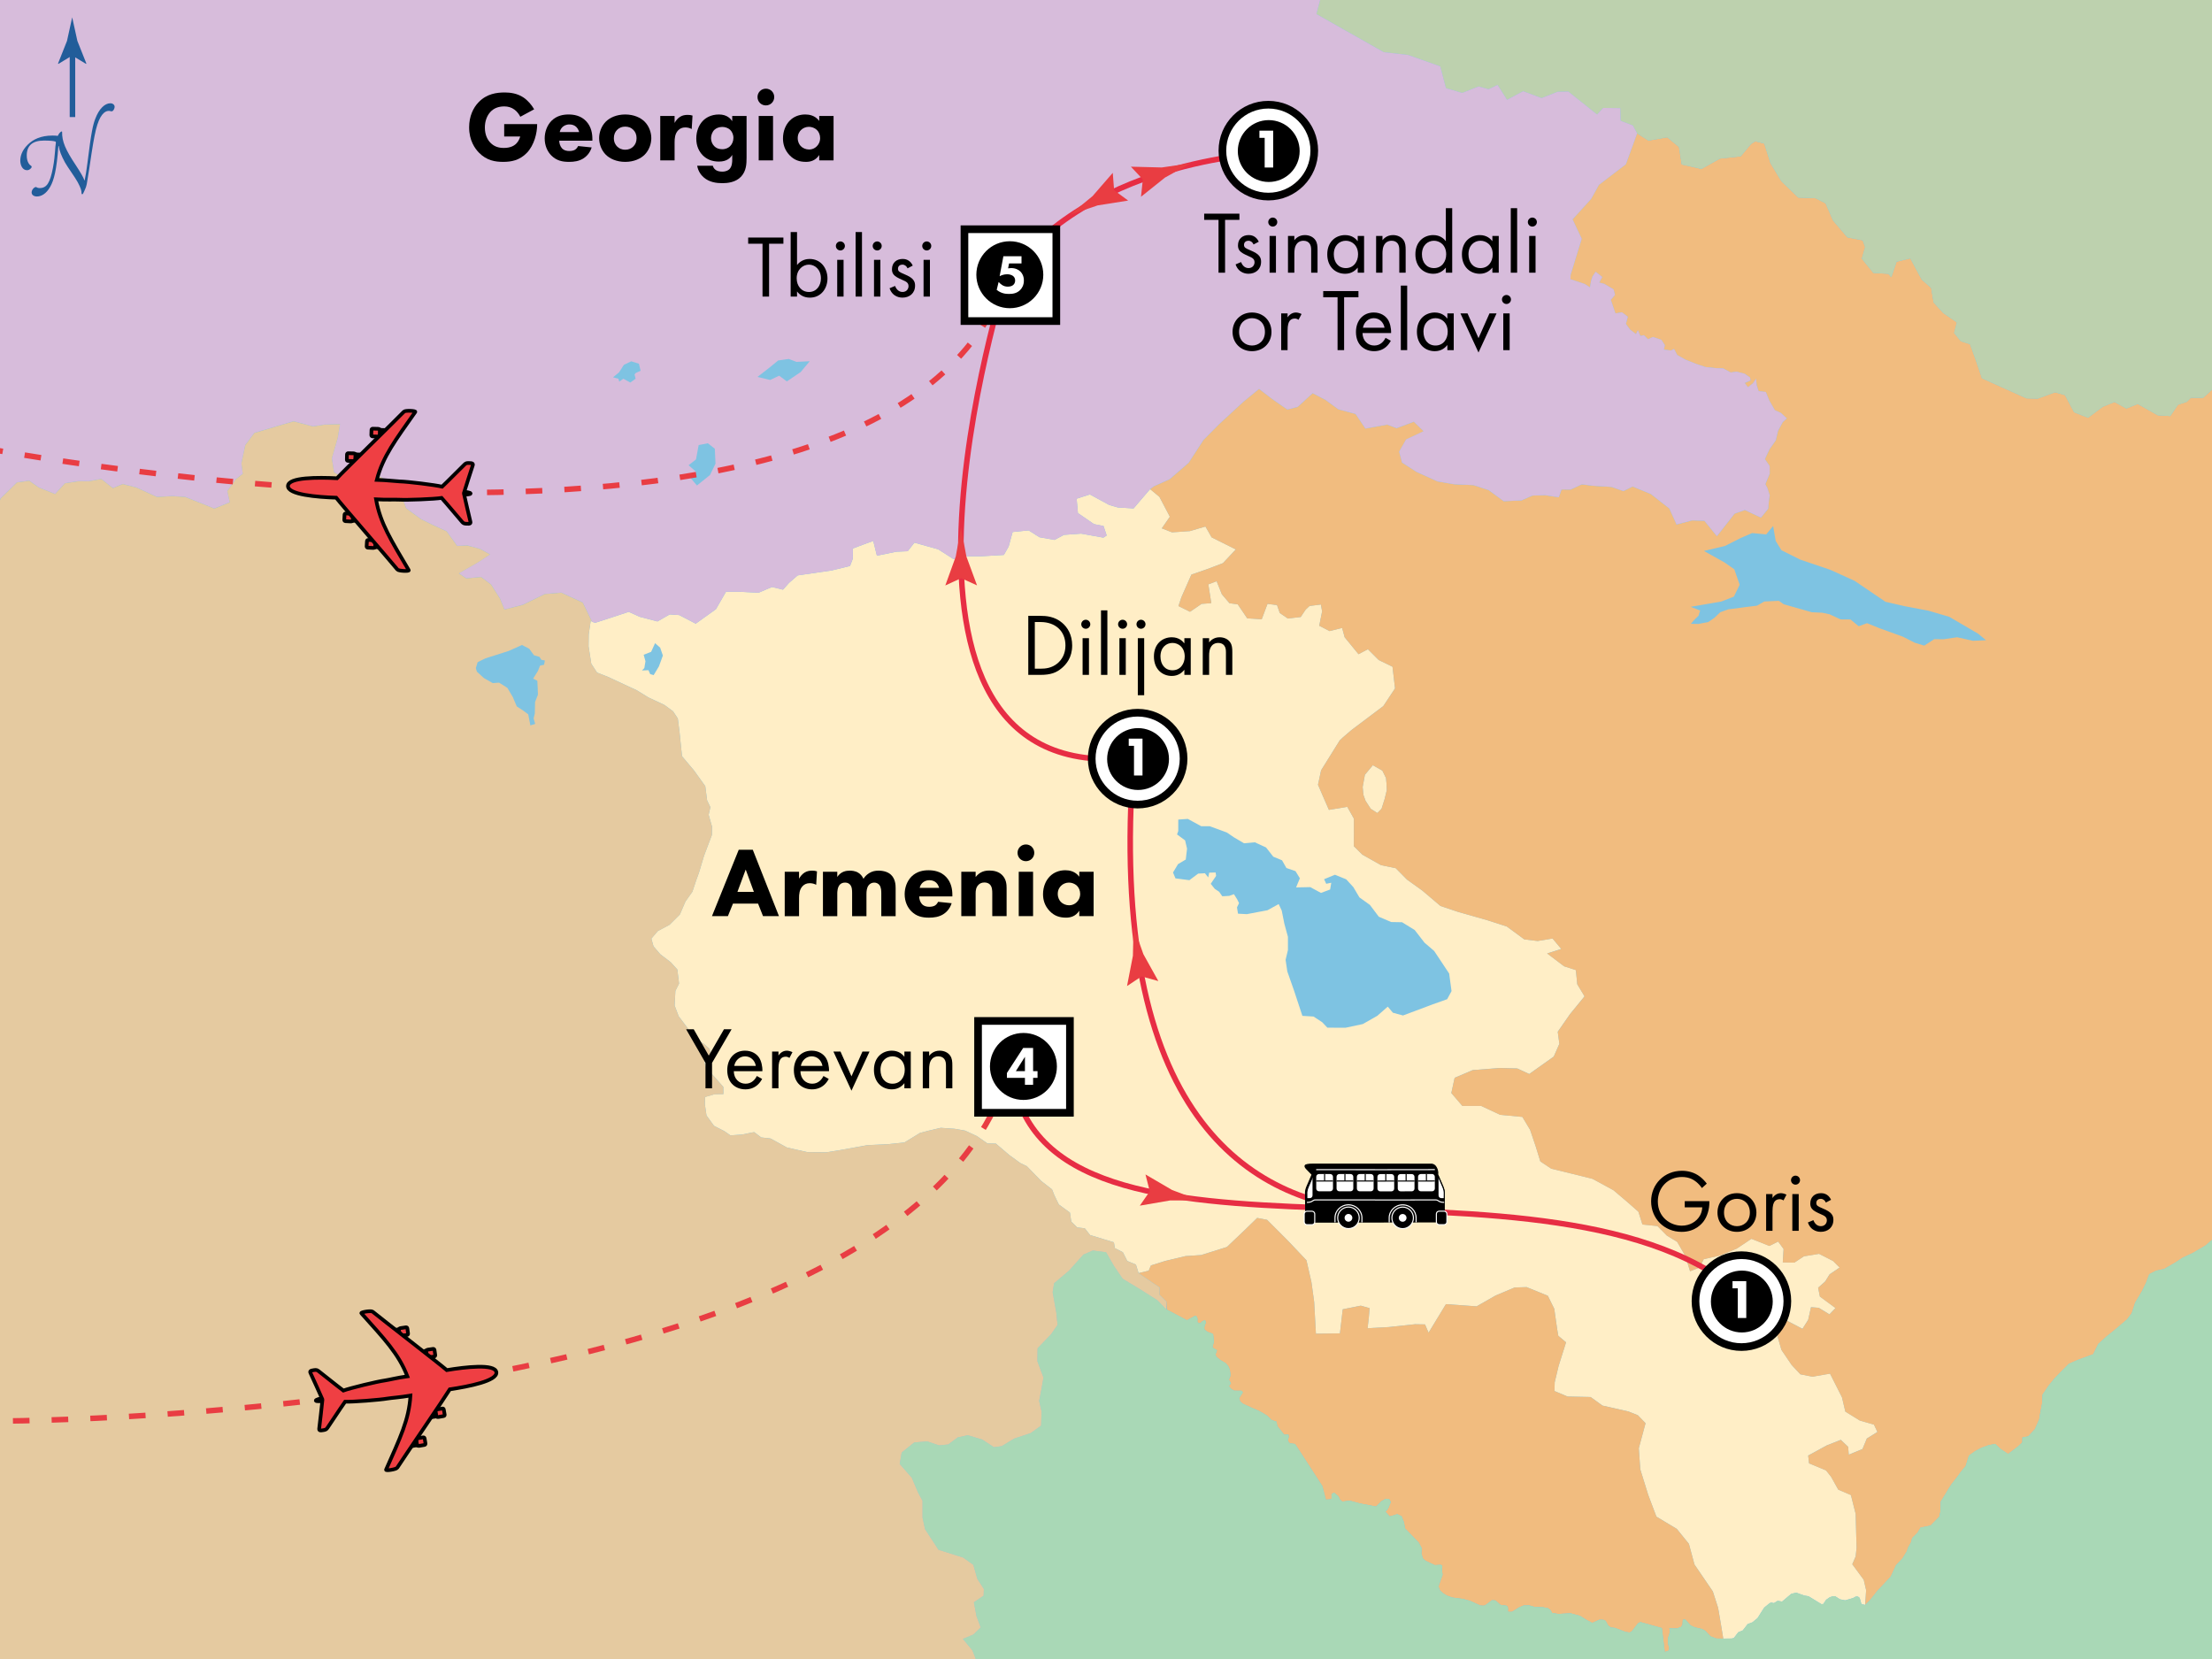 <?xml version="1.0" encoding="utf-8"?>
<!-- Generator: Adobe Illustrator 25.4.1, SVG Export Plug-In . SVG Version: 6.00 Build 0)  -->
<svg version="1.1" xmlns="http://www.w3.org/2000/svg" xmlns:xlink="http://www.w3.org/1999/xlink" x="0px" y="0px"
	 viewBox="0 0 400 300" style="enable-background:new 0 0 400 300;" xml:space="preserve">
<style type="text/css">
	.st0{fill:#E93D42;}
	.st1{fill:#FFFFFF;stroke:#000000;stroke-width:0.5;}
	.st2{fill:#225D9A;}
	.st3{fill:#225D9A;stroke:#225D9A;stroke-width:0.75;}
	.st4{fill:#EF3F43;stroke:#000000;stroke-width:0.5;}
	.st5{fill:#7EC3E2;}
	.st6{fill:#FFEEC6;}
	.st7{fill:#F1BC7F;}
	.st8{fill:#BDD1AE;}
	.st9{fill:#D7BCDB;}
	.st10{fill:#A9D8B6;}
	.st11{fill:#E5CAA0;}
	.st12{fill:none;stroke:#E72D44;stroke-miterlimit:10;}
	.st13{fill:none;stroke:#E93D43;stroke-dasharray:3,4;}
	.st14{fill:#FFFFFF;}
	.st15{stroke:#FFFFFF;stroke-width:0.15;stroke-miterlimit:10;}
	.st16{display:none;}
	.st17{display:inline;}
</style>
<symbol  id="Arrow" viewBox="-2.156 -3.938 4.312 7.875">
	<polygon class="st0" points="0,3.938 -0.72,0 -2.156,-3.938 0,-2.953 2.156,-3.938 0.72,0 	"/>
</symbol>
<symbol  id="City_-_Capital" viewBox="-3.25 -3.25 6.5 6.5">
	<rect x="-3" y="-3" class="st1" width="6" height="6"/>
	<path d="M2.149,0.027c0-1.206-0.978-2.186-2.186-2.186c-1.207,0-2.186,0.979-2.186,2.186
		c0,1.208,0.979,2.187,2.186,2.187C1.171,2.214,2.149,1.235,2.149,0.027z"/>
</symbol>
<symbol  id="City_-_Overnight" viewBox="-3.25 -3.25 6.5 6.5">
	<circle class="st1" cx="0" cy="0" r="3"/>
	<path d="M2.046-0.027c0-1.115-0.903-2.019-2.019-2.019c-1.115,0-2.02,0.903-2.02,2.019
		c0,1.116,0.904,2.021,2.02,2.021C1.143,1.993,2.046,1.089,2.046-0.027z"/>
</symbol>
<symbol  id="North" viewBox="-6.413 -12.177 12.827 24.355">
	<path class="st2" d="M-1.438-3.925c0.094-0.017,0.125-0.048,0.172,0.076
		c0.108,0.232,0.278,0.418,0.416,0.495c0.078,0.03,0.124,0.03,0.124-0.046
		c-0.032-1.283,0.464-2.425,1.854-4.513c0.602-0.911,1.064-1.702,1.159-2.023
		c0.015-0.095,0.046-0.079,0.062,0c0.107,0.494,0.263,1.422,0.371,2.334
		c0.526,4.264,0.757,5.19,1.066,5.994C4.297-0.247,5.083,0.494,5.826,0.494
		c0.355,0,0.588-0.216,0.588-0.478c0-0.187-0.093-0.388-0.202-0.511
		c-0.093-0.109-0.217-0.124-0.325-0.094C5.81-0.557,5.717-0.541,5.609-0.541
		c-0.588,0-1.252-0.617-1.73-2.52C3.601-4.249,3.477-4.961,2.967-8.391
		C2.859-9.117,2.69-10.169,2.626-10.494c-0.062-0.323-0.155-0.54-0.2-0.631
		c-0.062-0.141-0.155-0.388-0.293-0.65c-0.078-0.155-0.217-0.124-0.217,0.032
		c0.015,0.34-0.109,0.739-0.525,1.514C1.066-9.614,0.016-8.191-0.341-7.541
		C-0.865-6.582-1.097-5.919-1.159-5.425c-0.016,0.155-0.062,0.155-0.078,0.032
		c-0.232-3.184-0.602-4.56-1.083-5.425c-0.571-1.035-1.266-1.359-1.839-1.359
		c-0.51,0-0.818,0.324-0.68,0.743c0.031,0.122,0.14,0.309,0.309,0.446
		c0.125,0.092,0.233,0.124,0.308,0.077c0.11-0.077,0.265-0.124,0.449-0.124
		c0.974,0,1.408,0.742,1.794,2.721c0.185,0.911,0.247,1.838,0.291,2.287
		c0.032,0.51,0.078,0.957,0.108,1.082c0.016,0.169,0,0.217-0.093,0.246
		c-0.232,0.078-0.726,0.124-1.514,0.124c-1.528,0-2.317-0.65-2.347-1.963
		c-0.018-1.051,0.462-1.392,0.57-1.453c0.108-0.076,0.139-0.169,0.048-0.292
		C-5.054-8.468-5.254-8.607-5.487-8.607c-0.649,0-0.926,0.709-0.926,1.329
		c0.015,0.557,0.186,1.328,1.021,2.148c0.708,0.71,1.775,1.235,3.352,1.235
		C-1.686-3.895-1.53-3.909-1.438-3.925z"/>
	<g>
		<line class="st3" x1="0.682" y1="-1.381" x2="0.682" y2="7.156"/>
		<path class="st2" d="M0.645,6.986l-1.88-1.143l-0.043,0.063l1.217,3.065
			C0.174,10.041,0.41,11.109,0.645,12.178c0.235-1.068,0.469-2.137,0.705-3.205l1.219-3.065L2.536,5.844
			L0.645,6.986z"/>
	</g>
</symbol>
<symbol  id="Plane" viewBox="-11.142 -12.751 22.283 25.501">
	<path class="st4" d="M-3.425,3.787c0.001-0.174-0.077-0.307-0.167-0.307L-4.308,3.487
		c-0.09,0-0.166,0.144-0.163,0.311l0.008,0.7c0.003,0.094,0.079,0.164,0.171,0.165l0.713-0.009
		c0.089-0.003,0.165-0.078,0.167-0.167L-3.425,3.787z"/>
	
		<rect x="-4.525" y="2.53" transform="matrix(0.019 -1 1 0.019 -6.802 -1.094)" class="st4" width="1.133" height="0.777"/>
	<path class="st4" d="M-6.896,0.597c-0.003-0.167-0.076-0.306-0.174-0.302l-0.709,0.007
		c-0.095,0.002-0.167,0.138-0.164,0.31l0.007,0.699c-0.002,0.089,0.078,0.163,0.168,0.163
		l0.716-0.013c0.094,0.004,0.167-0.075,0.164-0.164L-6.896,0.597z"/>
	
		<rect x="-7.996" y="-0.655" transform="matrix(0.011 -1 1 0.011 -7.078 -7.694)" class="st4" width="1.133" height="0.775"/>
	<path class="st4" d="M3.747,3.786c0-0.169,0.077-0.306,0.17-0.304l0.713,0.01
		c0.098,0,0.167,0.143,0.164,0.309L4.782,4.499C4.784,4.592,4.706,4.66,4.617,4.662L3.901,4.65
		C3.808,4.654,3.732,4.578,3.741,4.484L3.747,3.786z"/>
	
		<rect x="3.891" y="2.352" transform="matrix(1 -0.01 0.01 1 -0.029 0.043)" class="st4" width="0.778" height="1.135"/>
	<path class="st4" d="M7.215,0.597C7.218,0.43,7.297,0.291,7.392,0.293l0.71,0.013
		c0.094-0.004,0.164,0.14,0.163,0.308L8.253,1.312c0.001,0.087-0.074,0.162-0.168,0.16L7.373,1.465
		C7.279,1.461,7.206,1.389,7.205,1.297L7.215,0.597z"/>
	<polygon class="st4" points="7.367,-0.842 8.144,-0.829 8.132,0.306 7.354,0.293 	"/>
	<path class="st4" d="M0-12.349c0.134,0,0.163,0.577,0.214,0.863c0.452-0.111,2.831-0.779,3.604-0.996
		c0.267-0.072,0.323,0.044,0.311,0.548c-0.003,0.308-0.058,0.41-0.22,0.569
		c-0.484,0.469-2.229,2.038-3.14,2.925c0.197,1.033,0.49,4.646,0.471,5.816
		C1.237-2.098,1.345-0.904,1.325,0.467c3.235-0.705,5.478-2.298,9.438-4.844
		c0.172-0.126,0.179,1.369-0.021,1.539c-1.089,0.967-8.603,8.044-9.422,8.724
		C1.339,8.455,1.201,12.498,0,12.5c-1.191-0.002-1.349-4.044-1.327-6.614
		c-0.82-0.68-8.329-7.758-9.417-8.724c-0.197-0.175-0.194-1.67-0.015-1.539
		c3.958,2.549,6.194,4.137,9.435,4.84c-0.027-1.362,0.088-2.558,0.079-3.089
		c-0.019-1.165,0.279-4.776,0.478-5.81c-0.915-0.891-2.66-2.46-3.145-2.927
		c-0.164-0.159-0.215-0.264-0.222-0.567c-0.006-0.504,0.047-0.621,0.312-0.549
		c0.774,0.214,3.155,0.885,3.607,0.996C-0.163-11.771-0.131-12.346,0-12.349z"/>
</symbol>
<g id="Ocean_Fill">
	<polygon class="st5" points="-3,303 -3,-3 403,-3 403,303 -3,303 	"/>
</g>
<g id="Layer_6">
	<path class="st6" d="M204.99,91.939l-2.848-0.172l-1.549-0.447l-3.51-1.91l-2.392,0.774l0.232,2.598
		l2.908,1.996l1.721,0.344l0.568,1.704l-0.138,0.103l-0.456,0.292l-4.026-0.723l-3.097,0.224
		l-1.712,0.912l-2.718-0.482l-1.962-1.239l-2.899,0.292l-0.714,2.615l-0.869,1.531l-4.087,0.241
		h-2.684l-2.392,0.499l-0.172-0.138l-2.538-1.617l-4.302-1.205l-1.213,1.549l-2.048,0.086l-3.519,0.723
		l-0.662-2.667l-1.617,0.585l-2.065,0.774l-0.017,1.858l-0.507,1.308l-3.312,0.809l-6.151,0.895
		l-1.566,1.359l-1.093,1.222l-1.987-0.482l-2.417,1.033l-0.43-0.017l-2.968-0.155h-2.503
		l-1.815,3.149l-1.729,1.239l-1.893,1.359l-0.043,0.017l-2.977-1.549l-1.712-0.12l-2.22,1.273
		l-3.218-0.843l-1.979-0.895l-3.278,1.084l-2.77,0.895l-0.576-0.172l-0.241-0.258l-0.37,2.529
		l-0.026,2.151l0.49,3.149l1.041,1.6l1.97,0.774l5.214,2.426l2.091,1.29l2.899,1.359
		l1.574,1.153l0.86,1.308l0.327,2.615l0.43,4.198l2.185,2.598l2.022,2.822l0.335,2.581
		l0.585,1.204l-0.31,1.394l0.611,2.133l-0.026,1.514l-1.419,3.768l-0.903,3.011l-0.516,1.428
		l-0.68,2.048l-1.256,1.772l-1.007,2.34l-1.875,1.876l-2.125,1.136l-1.161,1.359l0.387,1.394
		l1.239,1.445l1.875,1.428l1.196,1.325l0.31,2.546l-0.663,1.325l-0.138,2.633l0.731,1.944
		l1.591,2.099l0.938,1.772l1.927,1.05l1.127,0.964l0.301,1.256l-1.239,1.084l0.241,0.981
		l1.652,1.824l1.54,1.755l0.009,1.29l-1.634,0.035l-1.686,0.499l-0.026,1.342l0.292,1.996
		l1.359,1.875l1.858,0.946l1.11,0.774l2.039-0.138l2.254-0.448l1.282,0.964l1.678,0.189l2.977,1.635
		l3.665,0.826l3.45,0.034l2.486-0.396l4.938-0.895l3.708-0.172l2.977-0.31l2.822-1.721l1.488-0.396
		l2.263-0.533l2.521,0.172l1.876,0.327l2.151,0.998l1.901,1.325l1.531,0.035l2.443,2.082
		l1.97,1.428l1.196,0.585l2.59,2.667l1.953,1.514l0.413,1.049l0.817,1.686l2.005,1.462l0.241,1.635
		l1.075,1.05l1.368,0.155l0.964,1.222l4.302,1.308l0.172,1.05l1.445,0.74l0.8,1.583
		l1.566,0.654l0.482,1.549l1.832-0.448l0.396-0.946l2.581-0.809l3.682-0.878l2.822-0.189
		l4.663-1.463l3.2-3.045l2.263-2.202l1.798,0.344l3.846,3.854l3.269,3.458l0.903,3.958
		l0.49,3.562l0.318,5.747l4.345-0.052l0.508-4.353l3.261-0.654l1.591,0.448l-0.138,1.703
		l-0.224,1.927l3.785-0.206l4.801-0.516l1.798,0.034l0.645,1.497l3.14-5.162l5.549,0.396
		l3.441-1.961l3.424-1.445l2.177-0.069l3.837,1.566l1.161,2.357l0.533,3.734l0.198,1.153
		l1.402,1.17l-1.351,4.284l-0.705,2.959l-0.035,1.566l2.366,0.998l4.164,0.086l2.142,1.549
		l4.706,1.067l1.686,0.671l1.402,1.446l-1.222,4.525l0.267,3.82l1.437,4.629l1.48,3.923l3.691,2.22
		l2.185,2.701l1.007,3.734l3.321,4.87l0.955,2.977l0.576,3.373l0.353,2.185l1.531-0.017l0.379-0.086
		l0.809-1.05l0.809-0.327l0.895-1.153l0.654-0.241l0.215-0.086l0.912-0.757l0.791-1.256
		l0.413-0.637l0.955-0.774l0.275-0.138l0.525,0.103l0.679-0.413l0.792,0.138l1.678-1.411l0.878-0.207
		l1.445,0.516l0.792,0.138l1.101,0.671l1.23,0.757l0.344-0.035l0.499-0.757l0.662-0.465l0.619-0.189
		h0.336l0.886,0.568l0.946,0.189l1.411-0.413l0.499-0.275h0.396l0.31,0.241l0.327,1.136l0.671,0.138
		l0.172-2.667l-0.43-1.875l-2.074-2.822l0.611-1.411l0.163-1.531l-0.163-6.16l-0.86-3.407
		l-2.289-0.981l-1.308-2.34l-0.903-1.136l-3.063-1.273l-0.163-1.411l3.372-1.841l2.529-0.998
		l1.325,1.256l0.112,1.428l2.486-1.032l0.783-1.893l1.91-1.187l-0.619-1.325l-2.564-0.74
		l-2.615-1.617l-0.602-2.564l-2.168-4.302l-3.175,0.551l-2.185-0.43l-1.566-1.669l-1.858-2.736
		l-0.817-2.839l1.772-2.478l2.848,1.497l1.033-1.635l0.507-2.271l1.394,0.103l1.944,1.187
		l1.093-1.136l-2.822-2.082l-0.318-1.6l1.265-1.118l0.817-1.308l1.807-1.222l-1.196-1.187
		l-2.529-1.291l-2.736,0.448l-1.721,1.136l-2.099-0.034l0.146-2.426l-0.981-1.342l-1.6,0.791
		l-3.235-1.29l-2.624,1.755l-3.063,1.273l-2.942,0.654l-0.697,1.48l-1.772,0.705l-0.817-2.701
		l-1.514-2.615l-1.867-1.136l-1.704-1.721l-2.71-0.275l-0.723-2.306l-1.953-1.721l-2.555-2.168
		l-3.794-2.065l-3.527-0.878l-3.94-0.964l-1.97-1.308l-0.826-2.684l-1.024-3.028l-1.402-2.34
		l-4.018-0.378l-3.45-1.617h-3.39l-1.987-2.323l0.602-2.753l3.269-1.394l4.913-0.379l3.149,0.086
		l2.159,0.998l4.431-3.149l1.015-2.306l-0.292-2.185l2.228-3.201l2.615-3.2l-1.316-2.185
		l-0.25-2.564l-2.134-0.688l-3.063-2.323l2.555-0.809L280.75,169.712l-2.702,0.447l-2.409-0.292
		l-3.157-2.323l-3.51-1.136l-5.325-1.514l-3.166-1.067l-3.286-2.787l-2.762-1.979l-2.039-2.065
		l-2.667-0.551l-3.364-1.893l-1.549-1.531l0.009-2.374v-2.615l-1.196-2.134l-3.321,0.551l-1.11-2.546
		l-0.86-1.996l0.559-2.615l3.364-5.403l0.602-0.568l1.523-1.308l5.764-4.336l2.117-3.201
		l-0.456-3.906l-2.503-1.222l-1.944-1.944l-1.703,0.895l-2.503-3.063l-0.456-1.686l-2.28,0.568
		l-1.858-0.964l0.516-2.598l-0.215-1.239l-2.056,0.258l-0.697,0.654l-0.895,1.342l-2.332,0.275
		l-1.463-0.998l-0.49-1.428l-1.721-0.224l-1.05,2.788l-2.624-0.172l-1.712-2.529l-1.497-0.206
		l-1.376-1.617l-0.946-2.357l-1.497,0.568l0.533,3.39l-1.755,0.138l-2.091,1.428l-2.091-1.033
		l0.533-1.6l1.807-4.095l2.848-0.981l2.848-1.084l2.331-2.478l-4.37-2.185l-1.118-1.961
		l-2.805,0.826l-3.243,0.224l-1.841-0.723l1.454-2.099l-1.893-3.596l-1.678-1.394l-1.738,2.03
		L204.99,91.939z M119.156,120.502l-0.955,1.583l-0.628-0.189l-0.31-0.705l-1.179,0.052l0.43-0.43
		l0.206-1.239l-0.327-1.17l1.351-0.533l0.714-1.566l0.92,0.809l0.49,1.428L119.156,120.502z
		 M214.307,151.972l-1.463-1.084l0.224-0.602v-2.082l1.729-0.121l2.426,1.325h1.54l3.097,1.136
		l1.282,0.877l1.815,1.067l1.962-0.172l2.022,0.929l1.308,1.669l1.583,0.654l0.791,1.394l1.643,0.568
		l0.792,1.29l-0.68,1.652l2.555-0.052l1.945,1.049l1.652-0.619l0.206-1.222l-0.912,0.189
		l-0.387-0.826l1.97-0.809l2.03,0.826l1.29,1.411l1.101,1.858l1.893,1.359l1.609,2.133l2.237,0.964
		l1.97,0.035l2.289,1.411l1.772,2.289l1.746,1.497l2.71,4.078l0.43,3.183l-0.792,1.463
		l-2.607,0.929l-3.166,1.187l-2.211,0.826l-1.832-0.499l-0.921-1.101l-1.884,1.652l-2.624,1.497
		l-3.14,0.671l-3.278-0.017l-0.929-0.981l-1.574-1.032l-2.013-0.12l-1.488-4.508l-1.239-3.527
		l-0.31-2.099l0.422-1.772v-2.392l-0.645-2.357l-0.473-2.375l-0.551-1.187l-2.03,1.118l-1.652,0.31
		l-2.082,0.396l-1.591-0.086l-0.189-1.136l0.37-0.774l-0.327-0.671l-0.594-0.946l-0.86,0.31
		l-1.247,0.069l-0.559-0.809l-0.8-0.533l-0.731-0.912l0.972-1.428l-0.086-0.62l-1.161,0.035
		l-0.172,0.86l-0.602-0.757l-1.222,0.069l-1.591,1.187l-2.512-0.327l-0.447-1.067l0.912-1.514
		l1.394-0.826l0.232-1.961L214.307,151.972z"/>
	<polygon class="st6" points="250.63,140.685 249.976,139.36 248.256,138.379 246.819,140.1 
		246.414,142.319 246.552,143.748 246.939,144.814 247.877,146.26 249.064,147.017 249.83,146.243 
		250.381,144.505 250.768,142.904 250.725,141.7 	"/>
	<polygon class="st7" points="310.689,290.759 309.734,287.783 306.413,282.913 305.407,279.179 
		303.221,276.478 299.531,274.258 298.051,270.335 296.614,265.707 296.348,261.887 297.569,257.362 
		296.167,255.916 294.481,255.245 289.775,254.179 287.633,252.63 283.468,252.544 281.103,251.546 
		281.137,249.98 281.843,247.021 283.193,242.736 281.791,241.566 281.593,240.413 281.06,236.68 
		279.898,234.322 276.061,232.756 273.885,232.825 270.46,234.271 267.019,236.232 261.47,235.836 
		258.33,240.998 257.685,239.501 255.887,239.467 251.086,239.983 247.301,240.19 247.524,238.263 
		247.662,236.559 246.07,236.112 242.81,236.766 242.302,241.119 237.958,241.17 237.639,235.423 
		237.149,231.862 236.245,227.904 232.976,224.446 229.131,220.592 227.333,220.247 225.07,222.45 
		221.87,225.495 217.207,226.958 214.385,227.147 210.703,228.025 208.122,228.833 207.726,229.78 
		205.893,230.227 208.423,231.965 209.696,232.808 209.67,234.116 210.926,235.355 210.985,236.815 
		214.643,238.744 215.021,238.538 216.088,237.953 216.372,238.039 216.553,238.469 216.518,239.002 
		216.751,239.278 217.103,239.243 217.448,238.899 217.912,238.727 218.05,239.14 217.766,240.052 
		217.826,240.448 218.342,240.844 219.228,241.153 219.375,241.325 219.512,242.599 219.263,243.579 
		219.418,243.786 220.071,244.164 219.788,244.973 219.994,245.369 220.613,245.902 221.689,246.539 
		222.102,247.038 222.377,247.64 222.498,248.483 222.489,248.81 222.222,249.481 222.601,250.152 
		222.222,250.651 222.584,251.116 223.169,251.477 224.528,251.494 224.743,251.787 224.106,252.785 
		224.227,253.387 224.7,253.817 226.352,254.574 227.599,255.108 227.995,255.314 229.105,255.968 
		229.957,256.794 230.826,257.086 230.98,257.878 232.211,259.427 232.994,259.409 233.054,259.839 
		232.899,260.424 233.036,260.786 233.243,260.992 234.181,261.113 234.903,262.214 239.119,268.735 
		239.756,271.178 240.392,271.144 240.788,271.058 240.788,270.18 241.235,269.922 242.053,270.611 
		242.268,271.127 242.724,271.54 244.074,271.368 245.898,271.867 248.849,272.434 249.477,271.815 
		249.778,271.488 250.587,271.024 251.198,271.075 251.508,271.609 251.017,272.796 250.535,273.381 
		251.293,274.224 252.678,273.811 253.452,274.19 253.882,275.274 254.08,276.392 254.631,276.96 
		256.566,278.973 257.091,279.971 257.031,280.917 257.306,281.829 257.771,282.242 259.466,283.034 
		260.567,282.965 260.816,283.171 260.747,283.808 260.859,284.789 260.111,286.888 260.395,287.611 
		260.98,288.127 261.616,288.522 262.606,288.884 263.277,288.97 264.576,289.142 265.823,289.486 
		267.682,290.329 268.301,290.364 268.637,290.243 269.815,289.366 270.426,289.417 271.329,290.209 
		272.439,290.364 272.654,290.587 272.714,291.104 272.629,291.276 272.844,291.482 273.437,291.465 
		274.685,290.673 275.545,290.312 276.5,290.295 277.446,290.57 278.995,290.639 279.881,290.794 
		280.363,291.138 280.655,291.671 281.825,291.86 283.959,291.723 285.731,292.205 286.91,292.945 
		287.925,293.478 289.233,292.893 289.929,292.91 290.342,293.099 290.816,293.96 291.005,294.08 
		291.254,294.287 292.029,294.373 293.939,295.095 294.687,295.216 295.066,295.009 296.21,293.547 
		296.631,293.323 300.52,294.407 301.045,298.743 301.759,298.468 301.862,298.072 301.613,297.126 
		301.621,296.283 301.991,295.061 301.879,294.442 303.067,294.476 303.54,294.39 303.686,294.269 
		303.961,294.235 304.254,293.788 304.306,292.927 304.719,292.824 305.716,293.925 306.456,294.269 
		307.807,294.579 308.349,294.889 309.312,295.904 310.354,296.3 311.618,296.317 311.265,294.132 	"/>
	<path class="st7" d="M399.965,63.015l1.179,1.273l-0.095,3.132l0.052,2.065l-2.719,2.461l-2.211-0.017
		l-0.714,0.723l-1.6,0.533l-1.402,2.048l-2.254-0.138l-3.622-2.048l-2.065,0.826l-2.134-1.187
		l-2.159,0.878l-2.633,1.979l-2.521-0.998l-1.652-3.097l-1.789-0.516l-3.14,1.153l-2.022-0.052
		l-8.061-3.63l-1.187-3.493l-0.972-2.667l-1.66-0.533l-1.213-1.514l0.499-1.893l-2.495-1.721
		l-1.721-1.91l-0.439-2.615l-1.703-1.497l-2.065-3.837l-2.486,0.602l-0.955,2.805l-0.533-0.619
		l-2.701-0.155l-2.091-2.581l0.602-2.082l-0.456-1.239l-2.762-0.534l-2.598-3.063l-1.342-3.097
		l-1.815-0.912l-3.106-0.12l-3.08-2.96l-1.961-3.269l-1.118-3.527l-1.643-0.43l-0.748,0.482
		l-1.876,2.237l-3.751,0.413l-3.355,1.876l-3.553-0.809l-0.507-3.166l-2.125-1.755l-3.39,0.602
		l-2.048-1.308l-2.039,5.592l-4.861,3.717l-1.42,2.546l-3.355,3.699l1.652,3.51l-2.005,6.504
		l-0.034,0.809l2.615,0.877l0.912,0.602l0.198-1.17l0.258-0.792l0.576-0.86l1.196,0.946
		l-0.551,0.998l0.912,0.241l1.686,0.998l0.25,0.998l-0.749,0.895l0.835,2.443l1.17-0.189
		l1.067,0.792l-0.344,1.291l0.749,1.032l1.067,0.826l0.353-0.705l0.447,1.032l0.645-0.138
		l0.731,0.723l0.895-0.396l1.531,0.516l0.619,0.964l-0.155,0.808l1.265,0.155l0.559-0.275l0.577,1.101
		l1.514,0.843l1.944,0.774l1.643,0.551l2.004,0.207l1.196,0.034l1.368,0.74l1.058-0.138l1.445,0.361
		l0.998,0.688l0.086,0.533l-1.05,0.465l0.585,0.757l0.903-0.705l0.568-0.826l0.103,1.136l0.353,1.118
		l1.299,0.138l0.645,1.583l0.998,1.721l1.093,0.499l1.067,0.981l-0.74,0.671l-0.852,1.583
		l-0.404,1.704l-1.153,1.652l-0.817,1.755l0.86,1.256l0.009,1.394l-0.792,1.875l0.387,0.723
		l0.413,1.308l-0.138,0.809l-0.146,1.617l-1.316,1.6l-2.891-1.376l-1.867,0.654l-3.2,4.078
		l-2.263-2.788l-2.228-0.069l-2.805,0.74l-1.308-2.891l-3.338-2.615l-3.304-1.359l-1.643,0.826
		l-2.194-0.757l-3.329-0.207l-2.005-0.258l-2.03,0.946l-1.643-0.017l-0.499,1.411l-2.495-0.378
		l-2.271,0.069l-1.987,0.878l-3.209,0.138l-2.744-2.013l-2.736-0.895l-3.484-0.155l-3.02-0.516
		l-3.794-1.721l-2.607-1.686l-0.525-1.979l1.265-2.202l3.157-1.48l-1.763-1.721l-3.123,1.17
		l-1.686-0.654l-3.949,0.723l-1.789-2.65l-3.123-0.843l-2.271-1.669l-2.357-1.239l-2.71,2.478
		l-1.867,0.482l-2.719-1.893l-2.4-1.841l-2.83,2.323l-4.328,3.992l-2.899,2.925l-2.667,4.112
		l-3.441,2.977l-2.831,1.273l-0.705,0.516l1.678,1.394l1.893,3.596l-1.454,2.099l1.841,0.723
		l3.243-0.224l2.805-0.826l1.118,1.961l4.37,2.185l-2.331,2.478l-2.848,1.084l-2.848,0.981
		l-1.807,4.095l-0.533,1.6l2.091,1.033l2.091-1.428l1.755-0.138l-0.533-3.39l1.497-0.568
		l0.946,2.357l1.376,1.617l1.497,0.206l1.712,2.529l2.624,0.172l1.05-2.788l1.721,0.224l0.49,1.428
		l1.463,0.998l2.332-0.275l0.895-1.342l0.697-0.654l2.056-0.258l0.215,1.239l-0.516,2.598
		l1.858,0.964l2.28-0.568l0.456,1.686l2.503,3.063l1.703-0.895l1.944,1.944l2.503,1.222
		l0.456,3.906l-2.117,3.201l-5.764,4.336l-1.523,1.308l-0.602,0.568l-3.364,5.403l-0.559,2.615
		l0.86,1.996l1.11,2.546l3.321-0.551l1.196,2.134v2.615l-0.009,2.374l1.549,1.531l3.364,1.893
		l2.667,0.551l2.039,2.065l2.762,1.979l3.286,2.787l3.166,1.067l5.325,1.514l3.51,1.136l3.157,2.323
		l2.409,0.292l2.702-0.447l1.574,1.893l-2.555,0.809l3.063,2.323l2.134,0.688l0.25,2.564
		l1.316,2.185l-2.615,3.2l-2.228,3.201l0.292,2.185l-1.015,2.306l-4.431,3.149l-2.159-0.998
		l-3.149-0.086l-4.913,0.379l-3.269,1.394l-0.602,2.753l1.987,2.323h3.39l3.45,1.617l4.018,0.378
		l1.402,2.34l1.024,3.028l0.826,2.684l1.97,1.308l3.94,0.964l3.527,0.878l3.794,2.065
		l2.555,2.168l1.953,1.721l0.723,2.306l2.71,0.275l1.704,1.721l1.867,1.136l1.514,2.615l0.817,2.701
		l1.772-0.705l0.697-1.48l2.942-0.654l3.063-1.273l2.624-1.755l3.235,1.29l1.6-0.791l0.981,1.342
		l-0.146,2.426l2.099,0.034l1.721-1.136l2.736-0.448l2.529,1.291l1.196,1.187l-1.807,1.222
		l-0.817,1.308l-1.265,1.118l0.318,1.6l2.822,2.082l-1.093,1.136l-1.944-1.187l-1.394-0.103
		l-0.507,2.271l-1.033,1.635l-2.848-1.497l-1.772,2.478l0.817,2.839l1.858,2.736l1.566,1.669
		l2.185,0.43l3.175-0.551l2.168,4.302l0.602,2.564l2.615,1.617l2.564,0.74l0.619,1.325
		l-1.91,1.187l-0.783,1.893l-2.486,1.032l-0.112-1.428l-1.325-1.256l-2.529,0.998l-3.372,1.841
		l0.163,1.411l3.063,1.273l0.903,1.136l1.308,2.34l2.289,0.981l0.86,3.407l0.163,6.16
		l-0.163,1.531l-0.611,1.411l2.074,2.822l0.43,1.875l-0.172,2.667l0.843-0.826l1.394-1.755
		l2.383-2.529l0.972-2.099l1.153-1.204l0.757-1.239l0.327-0.86l0.448-0.774l0.232-0.826l0.989-0.981
		l0.516-0.895l1.342-0.275l0.473-0.086l1.574-1.6l0.206-0.946l0.052-1.789l0.912-1.463
		l0.516-0.895l0.611-0.912l1.11-1.411l0.542-0.774l0.809-0.946l0.611-1.927l1.127-0.809
		l1.17-0.619l1.299-0.464l1.144-0.224l0.964,0.912l1.368,0.912l1.729-1.308l0.843-0.774
		l0.017-0.912l1.05-0.189l1.221-1.325l0.757-1.721l0.232-1.342l0.301-1.549l0.077-1.6
		l1.067-1.583l0.964-1.205l1.144-1.204l1.575-1.583l1.652-0.723l2.762-1.015l0.929-1.875l1.428-1.291
		l1.626-1.308l2.125-1.807l0.86-1.136l0.619-1.91l1.265-2.133l0.705-1.445l0.594-1.583
		l1.256-0.637l1.428-0.292l2.048-1.187l1.308-0.86l1.824-0.843l2.306-1.359l1.609-1.394l1.858-2.151
		L403,221.025V59.317l-1.341,1.272L399.965,63.015z M250.381,144.505l-0.551,1.738l-0.766,0.774
		l-1.187-0.757l-0.938-1.445l-0.387-1.067l-0.138-1.428l0.404-2.22l1.437-1.721l1.721,0.981
		l0.654,1.325l0.095,1.015l0.043,1.204L250.381,144.505z M356.768,115.873l-2.856-0.637l-2.452,0.361
		l-1.686-0.017l-1.807,1.17l-1.703-0.516l-2.159-1.101l-4.19-1.514l-2.289-0.929l-1.514,0.551
		l-1.488-1.222l-1.789-0.017l-2.013-0.929l-1.325-0.275l-1.867-0.086l-5.076-1.445l-0.877-0.62
		l-2.633,0.12l-1.316,0.757l-2.082,0.258l-3.157,0.413l-1.411,0.516l-1.084,1.032l-1.093,0.74
		l-1.781,0.344l-1.359-0.017l0.568-0.671l0.817-0.792l0.293-0.946l-1.712-0.671l5.515-0.946
		l2.297-0.895l1.05-2.151l-0.972-2.787l-1.763-1.239l-3.725-2.082l3.82-0.912l2.788-1.411
		l2.099-0.912l2.546,0.241l1.256-1.514l0.465,2.702l1.032,1.669l3.364,1.686l5.515,1.876
		l4.362,1.979l5.575,3.786l3.527,0.809l4.267,0.809l3.742,1.101l5.214,3.046l1.437,1.187
		L356.768,115.873z"/>
	<polygon class="st8" points="239.214,-1.853 238.052,2.535 250.243,9.434 254.639,9.933 260.446,11.998 
		261.479,15.938 264.421,16.799 267.372,15.629 269.179,16.128 270.813,15.353 272.525,18.037 
		275.433,16.489 278.763,17.728 281.67,16.592 283.606,16.558 288.811,20.705 289.886,19.517 
		292.992,19.552 293.061,21.84 295.272,22.683 296.046,24.111 298.094,25.419 301.484,24.817 
		303.609,26.572 304.116,29.738 307.669,30.547 311.025,28.671 314.776,28.258 316.651,26.021 
		317.4,25.54 319.043,25.97 320.161,29.497 322.123,32.766 325.203,35.726 328.308,35.846 
		330.124,36.758 331.466,39.855 334.064,42.918 336.826,43.451 337.282,44.69 336.679,46.772 
		338.77,49.353 341.471,49.508 342.005,50.127 342.96,47.323 345.446,46.721 347.511,50.557 
		349.214,52.054 349.653,54.67 351.374,56.58 353.869,58.301 353.37,60.193 354.583,61.707 
		356.243,62.241 357.215,64.908 358.403,68.401 366.464,72.031 368.485,72.083 371.626,70.93 
		373.415,71.446 375.067,74.543 377.588,75.541 380.22,73.563 382.38,72.685 384.513,73.872 
		386.578,73.046 390.2,75.094 392.454,75.232 393.856,73.184 395.457,72.651 396.171,71.928 
		398.382,71.945 401.1,69.485 401.049,67.42 401.143,64.288 399.965,63.015 401.659,60.589 
		403,59.317 403,-3 240.512,-3 	"/>
	<path class="st9" d="M0.096,90.132l2.977-2.908l2.211-0.31l1.721,1.221l2.96,1.187l1.781-1.944
		l2.487-0.379l1.789,0.017l2.297-0.413l2.099,1.652l1.781-0.74l2.486,0.637l3.708,1.703l2.762-0.155
		l2.349,0.155l5.257,2.099l1.394-0.568l1.394-0.568l-0.439-2.03l1.523-2.134l1.265-0.998
		l-0.241-1.893l0.697-3.287l1.643-2.202l3.828-1.136l0.327-0.103l2.942-0.86l3.527,0.929
		l1.962-0.327l2.899-0.086l-0.404,2.478l-1.067,3.682l0.396,2.547l2.271,1.325l1.704-1.514
		l0.705-1.686l1.936,1.755l0.852,0.378l3.355,2.03l1.385,1.961l0.835,2.254l2.684,1.961
		l2.013,0.998l2.624,1.205l1.901,2.65l1.832-0.086l2.297,0.619l1.824,0.998l-2.168,1.428
		l-3.484,1.996l1.359,0.912l2.667-0.258l1.798,1.359l1.609,2.529l0.817,1.996l3.304-0.843
		l4-1.962l2.985-0.241l3.871,1.789l1.686,3.493l0.576,0.172l2.77-0.895l3.278-1.084l1.979,0.895
		l3.218,0.843l2.22-1.273l1.712,0.12l2.977,1.549l0.043-0.017l1.893-1.359l1.729-1.239l1.815-3.149
		h2.503l2.968,0.155l0.43,0.017l2.417-1.033l1.987,0.482l1.093-1.222l1.566-1.359l6.151-0.895
		l3.312-0.809l0.507-1.308l0.017-1.858l2.065-0.774l1.617-0.585l0.662,2.667l3.519-0.723l2.048-0.086
		l1.213-1.549l4.302,1.205l2.538,1.617l0.172,0.138l2.392-0.499h2.684l4.087-0.241l0.869-1.531
		l0.714-2.615l2.899-0.292l1.962,1.239l2.718,0.482l1.712-0.912l3.097-0.224l4.026,0.723
		l0.456-0.292l0.138-0.103l-0.568-1.704l-1.721-0.344l-2.908-1.996l-0.232-2.598l2.392-0.774
		l3.51,1.91l1.549,0.447l2.848,0.172l1.247-1.463l1.738-2.03l0.705-0.516l2.831-1.273
		l3.441-2.977l2.667-4.112l2.899-2.925l4.328-3.992l2.83-2.323l2.4,1.841l2.719,1.893l1.867-0.482
		l2.71-2.478l2.357,1.239l2.271,1.669l3.123,0.843l1.789,2.65l3.949-0.723l1.686,0.654l3.123-1.17
		l1.763,1.721l-3.157,1.48l-1.265,2.202l0.525,1.979l2.607,1.686l3.794,1.721l3.02,0.516
		l3.484,0.155l2.736,0.895l2.744,2.013l3.209-0.138l1.987-0.878l2.271-0.069l2.495,0.378
		l0.499-1.411l1.643,0.017l2.03-0.946l2.005,0.258l3.329,0.207l2.194,0.757l1.643-0.826
		l3.304,1.359l3.338,2.615l1.308,2.891l2.805-0.74l2.228,0.069l2.263,2.788l3.2-4.078l1.867-0.654
		l2.891,1.376l1.316-1.6l0.146-1.617l0.138-0.809l-0.413-1.308l-0.387-0.723l0.792-1.875
		l-0.009-1.394l-0.86-1.256l0.817-1.755l1.153-1.652l0.404-1.704l0.852-1.583l0.74-0.671
		l-1.067-0.981l-1.093-0.499l-0.998-1.721l-0.645-1.583l-1.299-0.138l-0.353-1.118l-0.103-1.136
		l-0.568,0.826l-0.903,0.705l-0.585-0.757l1.05-0.465L316.47,68.263l-0.998-0.688l-1.445-0.361
		l-1.058,0.138l-1.368-0.74l-1.196-0.034l-2.004-0.207l-1.643-0.551l-1.944-0.774l-1.514-0.843
		l-0.577-1.101l-0.559,0.275l-1.265-0.155l0.155-0.808l-0.619-0.964l-1.531-0.516l-0.895,0.396
		l-0.731-0.723l-0.645,0.138l-0.447-1.032l-0.353,0.705l-1.067-0.826l-0.749-1.032l0.344-1.291
		l-1.067-0.792l-1.17,0.189l-0.835-2.443l0.749-0.895l-0.25-0.998l-1.686-0.998l-0.912-0.241
		l0.551-0.998l-1.196-0.946l-0.576,0.86l-0.258,0.792l-0.198,1.17l-0.912-0.602l-2.615-0.877
		l0.034-0.809l2.005-6.504l-1.652-3.51l3.355-3.699l1.42-2.546l4.861-3.717l2.039-5.592
		l-0.774-1.428l-2.211-0.843l-0.069-2.289l-3.106-0.034l-1.075,1.187l-5.205-4.147l-1.936,0.035
		l-2.908,1.136l-3.329-1.239l-2.908,1.549l-1.712-2.684l-1.635,0.774l-1.807-0.499l-2.951,1.17
		l-2.942-0.86l-1.033-3.94l-5.807-2.065l-4.396-0.499l-12.191-6.9l1.161-4.388L240.512-3H-3v96.979
		l2.365-1.282L0.096,90.132z M139.167,66.456l1.557-1.273l1.91-0.275l1.402,0.533l2.392-0.12
		l-1.643,1.961l-2.495,1.686l-1.394-1.032l-1.626,0.774l-2.289-0.551L139.167,66.456z M125.858,83.078
		l0.482-2.598l1.66-0.327l1.265,0.998l0.12,2.701l-0.998,2.048l-2.357,1.893l-1.342-1.583
		l1.187-0.895l-1.359-1.187L125.858,83.078z M111.946,67.334l0.869-1.359l1.333-0.637l1.385,0.43
		l0.31,1.273l-0.895,0.413l-0.198,0.275l0.189,0.757l-0.955,0.688l-1.256-0.688l-0.74,0.516
		l-0.163-0.516l-0.972-0.258L111.946,67.334z"/>
	<polygon class="st10" points="400.446,223.826 398.838,225.22 396.532,226.579 394.708,227.422 
		393.4,228.283 391.353,229.47 389.925,229.763 388.669,230.399 388.075,231.982 387.37,233.428 
		386.105,235.561 385.486,237.471 384.625,238.607 382.5,240.413 380.874,241.721 379.446,243.012 
		378.517,244.887 375.755,245.902 374.103,246.625 372.529,248.208 371.385,249.412 370.421,250.617 
		369.354,252.2 369.277,253.8 368.976,255.349 368.744,256.691 367.986,258.411 366.765,259.736 
		365.715,259.925 365.698,260.837 364.855,261.612 363.126,262.919 361.758,262.008 360.794,261.096 
		359.65,261.319 358.351,261.784 357.181,262.403 356.054,263.212 355.443,265.139 354.634,266.085 
		354.092,266.86 352.982,268.271 352.372,269.183 351.855,270.077 350.944,271.54 350.892,273.329 
		350.685,274.276 349.111,275.876 348.638,275.962 347.296,276.237 346.779,277.132 345.79,278.113 
		345.558,278.939 345.11,279.713 344.784,280.573 344.026,281.812 342.874,283.016 341.902,285.116 
		339.519,287.645 338.125,289.4 337.282,290.226 336.611,290.088 336.284,288.953 335.974,288.712 
		335.578,288.712 335.079,288.987 333.668,289.4 332.722,289.211 331.836,288.643 331.5,288.643 
		330.881,288.832 330.218,289.297 329.719,290.054 329.375,290.088 328.145,289.331 327.044,288.66 
		326.252,288.522 324.807,288.006 323.929,288.213 322.252,289.624 321.46,289.486 320.781,289.899 
		320.256,289.796 319.981,289.933 319.026,290.708 318.57,291.43 317.821,292.601 316.909,293.357 
		316.694,293.444 316.04,293.685 315.146,294.837 314.337,295.164 313.528,296.214 313.15,296.3 
		311.618,296.317 310.354,296.3 309.312,295.904 308.349,294.889 307.807,294.579 306.456,294.269 
		305.716,293.925 304.719,292.824 304.306,292.927 304.254,293.788 303.961,294.235 303.686,294.269 
		303.54,294.39 303.067,294.476 301.879,294.442 301.991,295.061 301.621,296.283 301.613,297.126 
		301.862,298.072 301.759,298.468 301.045,298.743 300.52,294.407 296.631,293.323 296.21,293.547 
		295.066,295.009 294.687,295.216 293.939,295.095 292.029,294.373 291.254,294.287 291.005,294.08 
		290.816,293.96 290.342,293.099 289.929,292.91 289.233,292.893 287.925,293.478 286.91,292.945 
		285.731,292.205 283.959,291.723 281.825,291.86 280.655,291.671 280.363,291.138 279.881,290.794 
		278.995,290.639 277.446,290.57 276.5,290.295 275.545,290.312 274.685,290.673 273.437,291.465 
		272.844,291.482 272.629,291.276 272.714,291.104 272.654,290.587 272.439,290.364 271.329,290.209 
		270.426,289.417 269.815,289.366 268.637,290.243 268.301,290.364 267.682,290.329 265.823,289.486 
		264.576,289.142 263.277,288.97 262.606,288.884 261.616,288.522 260.98,288.127 260.395,287.611 
		260.111,286.888 260.859,284.789 260.747,283.808 260.816,283.171 260.567,282.965 259.466,283.034 
		257.771,282.242 257.306,281.829 257.031,280.917 257.091,279.971 256.566,278.973 254.631,276.96 
		254.08,276.392 253.882,275.274 253.452,274.19 252.678,273.811 251.293,274.224 250.535,273.381 
		251.017,272.796 251.508,271.609 251.198,271.075 250.587,271.024 249.778,271.488 249.477,271.815 
		248.849,272.434 245.898,271.867 244.074,271.368 242.724,271.54 242.268,271.127 242.053,270.611 
		241.235,269.922 240.788,270.18 240.788,271.058 240.392,271.144 239.756,271.178 239.119,268.735 
		234.903,262.214 234.181,261.113 233.243,260.992 233.036,260.786 232.899,260.424 233.054,259.839 
		232.994,259.409 232.211,259.427 230.98,257.878 230.826,257.086 229.957,256.794 229.105,255.968 
		227.995,255.314 227.599,255.108 226.352,254.574 224.7,253.817 224.227,253.387 224.106,252.785 
		224.743,251.787 224.528,251.494 223.169,251.477 222.584,251.116 222.222,250.651 222.601,250.152 
		222.222,249.481 222.489,248.81 222.498,248.483 222.377,247.64 222.102,247.038 221.689,246.539 
		220.613,245.902 219.994,245.369 219.788,244.973 220.071,244.164 219.418,243.786 219.263,243.579 
		219.512,242.599 219.375,241.325 219.228,241.153 218.342,240.844 217.826,240.448 217.766,240.052 
		218.05,239.14 217.912,238.727 217.448,238.899 217.103,239.243 216.751,239.278 216.518,239.002 
		216.553,238.469 216.372,238.039 216.088,237.953 215.021,238.538 214.643,238.744 210.985,236.815 
		210.892,236.766 209.283,235.114 206.134,233.118 203.02,231.242 201.437,228.919 200.009,226.442 
		197.609,226.132 195.914,226.872 193.316,229.78 190.614,232.051 190.356,233.686 191.01,237.299 
		191.242,239.588 190.055,241.291 187.629,243.803 187.594,246.143 188.696,249.103 188.317,251.236 
		187.913,253.335 188.351,255.245 188.265,257.792 186.381,259.151 183.379,260.149 181.15,261.508 
		179.74,261.698 177.632,260.321 175.008,259.53 173.192,259.925 171.48,261.199 169.829,261.371 
		167.678,260.648 165.329,260.837 163.058,262.661 162.697,264.726 164.882,267.221 166.017,269.905 
		166.826,271.385 166.826,274.448 167.282,276.53 169.708,280.246 174.173,281.657 176.006,282.965 
		176.728,285.494 177.916,287.353 177.873,288.54 176.109,289.744 176.574,292.222 177.339,294.287 
		176.014,295.577 174.122,296.369 175.842,298.433 176.376,299.793 177.09,301.668 178.222,303 403,303 
		403,221.025 402.305,221.676 	"/>
	<path class="st11" d="M176.376,299.793l-0.533-1.359l-1.721-2.065l1.893-0.791l1.325-1.29l-0.766-2.065
		l-0.464-2.478l1.763-1.205l0.043-1.187l-1.187-1.858l-0.723-2.529l-1.833-1.308l-4.465-1.411
		l-2.426-3.717l-0.456-2.082v-3.063l-0.809-1.48l-1.136-2.684l-2.185-2.495l0.361-2.065l2.271-1.824
		l2.349-0.189l2.151,0.723l1.652-0.172l1.712-1.273l1.815-0.396l2.624,0.791l2.108,1.377l1.411-0.189
		l2.228-1.359l3.003-0.998l1.884-1.359l0.086-2.547l-0.439-1.91l0.404-2.099l0.379-2.133
		l-1.101-2.96l0.034-2.34l2.426-2.512l1.187-1.703l-0.232-2.289l-0.654-3.613l0.258-1.635
		l2.702-2.271l2.598-2.908l1.695-0.74l2.4,0.31l1.428,2.478l1.583,2.323l3.114,1.876
		l3.149,1.996l1.609,1.652l0.034-1.411l-1.256-1.239l0.026-1.308l-1.273-0.843l-2.529-1.738
		l-0.482-1.549l-1.566-0.654l-0.8-1.583l-1.445-0.74l-0.172-1.05l-4.302-1.308l-0.964-1.222
		l-1.368-0.155l-1.075-1.05l-0.241-1.635l-2.005-1.462l-0.817-1.686l-0.413-1.049l-1.953-1.514
		l-2.59-2.667l-1.196-0.585l-1.97-1.428l-2.443-2.082l-1.531-0.035l-1.901-1.325l-2.151-0.998
		l-1.876-0.327l-2.521-0.172l-2.263,0.533l-1.488,0.396l-2.822,1.721l-2.977,0.31l-3.708,0.172
		l-4.938,0.895l-2.486,0.396l-3.45-0.034l-3.665-0.826l-2.977-1.635l-1.678-0.189l-1.282-0.964
		l-2.254,0.448l-2.039,0.138l-1.11-0.774l-1.858-0.946l-1.359-1.875l-0.292-1.996l0.026-1.342
		l1.686-0.499l1.634-0.035l-0.009-1.29l-1.54-1.755l-1.652-1.824l-0.241-0.981l1.239-1.084
		l-0.301-1.256l-1.127-0.964l-1.927-1.05l-0.938-1.772l-1.591-2.099l-0.731-1.944l0.138-2.633
		l0.663-1.325l-0.31-2.546l-1.196-1.325l-1.875-1.428l-1.239-1.445l-0.387-1.394l1.161-1.359
		l2.125-1.136l1.875-1.876l1.007-2.34l1.256-1.772l0.68-2.048l0.516-1.428l0.903-3.011
		l1.419-3.768l0.026-1.514l-0.611-2.133l0.31-1.394l-0.585-1.204l-0.335-2.581l-2.022-2.822
		l-2.185-2.598l-0.43-4.198l-0.327-2.615l-0.86-1.308l-1.574-1.153l-2.899-1.359l-2.091-1.29
		l-5.214-2.426l-1.97-0.774l-1.041-1.6l-0.49-3.149l0.026-2.151l0.37-2.529l0.241,0.258
		l-1.686-3.493l-3.871-1.789l-2.985,0.241l-4,1.962l-3.304,0.843l-0.817-1.996l-1.609-2.529
		l-1.798-1.359l-2.667,0.258l-1.359-0.912l3.484-1.996l2.168-1.428l-1.824-0.998l-2.297-0.619
		l-1.832,0.086l-1.901-2.65l-2.624-1.205l-2.013-0.998l-2.684-1.961l-0.835-2.254l-1.385-1.961
		l-3.355-2.03l-0.852-0.378l-1.936-1.755l-0.705,1.686l-1.704,1.514l-2.271-1.325l-0.396-2.547
		l1.067-3.682l0.404-2.478l-2.899,0.086l-1.962,0.327l-3.527-0.929l-2.942,0.86l-0.327,0.103
		l-3.828,1.136l-1.643,2.202l-0.697,3.287l0.241,1.893l-1.265,0.998l-1.523,2.134l0.439,2.03
		l-1.394,0.568l-1.394,0.568l-5.257-2.099l-2.349-0.155l-2.762,0.155l-3.708-1.703l-2.486-0.637
		l-1.781,0.74l-2.099-1.652l-2.297,0.413l-1.789-0.017l-2.487,0.379l-1.781,1.944l-2.96-1.187
		l-1.721-1.221l-2.211,0.31l-2.977,2.908l-0.731,2.564L-3,93.979V303h120.854l0.725-0.506l1.927-0.379
		l2.985-0.052l1.678-0.31l3.656,1.101l1.953-0.275l1.377,0.138L132.504,303h45.718l-1.132-1.332
		L176.376,299.793z M98.388,120.209l-0.731,0.155l-0.379,0.964l-0.869,1.394l0.757,0.378l0.06,1.205
		l0.052,1.308l-0.516,1.325l-0.052,2.082l-0.215,0.895l0.284,0.998l-0.869,0.258l-0.387-1.996
		l-0.998-0.74l-1.075-0.688l-0.714-1.686l-0.981-1.669l-1.506-0.946l-1.136,0.086l-1.609-0.912
		l-1.273-1.17l-0.181-0.636l0.318-1.067l1.394-0.688l4.259-1.359l2.374-1.067l1.316,0.688
		l0.843,1.17l1.006,0.292l0.335,0.533l0.637,0.12L98.388,120.209z"/>
</g>
<g id="Route">
	<g id="rivers_1_">
		<path class="st12" d="M316,235c-33.937-31.674-127.57,1.081-133-41"/>
		<path class="st12" d="M227.356,27.77c4.104,0.113-29.102,0-45.356,22.23c0,0-29.489,92.882,23,87
			c-4.977,64.706,20.923,80.643,44,82"/>
	</g>
	
		<use xlink:href="#Arrow"  width="4.312" height="7.875" x="-2.156" y="-3.938" transform="matrix(1.313 -0.209 -0.209 -1.313 205.81 172.688)" style="overflow:visible;"/>
	
		<use xlink:href="#Arrow"  width="4.312" height="7.875" x="-2.156" y="-3.938" transform="matrix(0.424 1.261 1.261 -0.424 210.383 31.191)" style="overflow:visible;"/>
	
		<use xlink:href="#Arrow"  width="4.312" height="7.875" x="-2.156" y="-3.938" transform="matrix(-0.237 1.309 1.309 0.237 211.781 216.133)" style="overflow:visible;"/>
	
		<use xlink:href="#Arrow"  width="4.312" height="7.875" x="-2.156" y="-3.938" transform="matrix(1.33 -0.004 -0.004 -1.33 173.793 100.624)" style="overflow:visible;"/>
	<path class="st13" d="M182,50C161.638,112.896-3,81-3,81"/>
	
		<use xlink:href="#Plane"  width="22.283" height="25.501" x="-11.142" y="-12.751" transform="matrix(0.055 -1.329 -1.329 -0.055 68.687 88.56)" style="overflow:visible;"/>
	<g>
		<g>
			<line x1="248.548" y1="215.774" x2="248.546" y2="214.397"/>
			<path d="M248.547,215.87L248.547,215.87c0.053,0,0.097-0.043,0.097-0.097l-0.001-1.376
				c0-0.053-0.043-0.097-0.097-0.097l0,0c-0.053,0-0.097,0.043-0.097,0.097l0.001,1.376
				C248.451,215.827,248.494,215.87,248.547,215.87z"/>
		</g>
		<g>
			<path d="M248.548,220.978c4.438,0,11.304-0.021,11.835-0.021c0.645,0,0.735-0.229,0.732-0.827
				c0-0.596,0.041-3.49,0.04-4.498c0-0.231-0.048-0.601-0.255-1.082
				c-0.228-0.529-0.461-1.08-0.944-2.181c0.156-0.17-0.065-1.843-1.119-1.843
				c-3.528,0-10.291,0-10.291,0c-8.558-0.02-5.818-0.02-11.088-0.009
				c-1.336,0.003-1.644,0.156-1.379,0.621c0.092,0.16,0.666,0.69,1.195,1.261
				c-0.483,1.105-0.715,1.655-0.944,2.186c-0.205,0.479-0.251,0.85-0.251,1.077
				c0,1.009,0.047,3.906,0.047,4.501c0,0.601,0.092,0.828,0.735,0.828
				C237.393,220.991,248.548,220.978,248.548,220.978z"/>
			<path d="M236.029,220.162c0-0.258-0.009-0.95-0.018-1.733c-0.013-1.029-0.028-2.196-0.028-2.768
				c0-0.233,0.045-0.615,0.26-1.115l0.198-0.461c0.176-0.41,0.388-0.904,0.721-1.667
				c-0.211-0.225-0.425-0.442-0.613-0.631c-0.315-0.319-0.496-0.503-0.552-0.601
				c-0.07-0.121-0.151-0.302-0.06-0.459c0.128-0.221,0.54-0.304,1.522-0.306l1.772-0.004
				c2.199-0.005,2.198-0.006,5.086,0.003l14.52,0.01c0.453,0,0.831,0.291,1.062,0.819
				c0.177,0.405,0.246,0.916,0.164,1.125c0.382,0.872,0.606,1.394,0.797,1.84l0.128,0.298
				c0.217,0.505,0.263,0.888,0.263,1.12c0.001,0.583-0.013,1.778-0.025,2.833
				c-0.009,0.755-0.016,1.415-0.016,1.665c0.001,0.353-0.028,0.586-0.182,0.741
				c-0.126,0.127-0.326,0.183-0.647,0.183c-0.136,0-0.691,0.001-1.516,0.003
				c-2.384,0.006-7.022,0.018-10.319,0.018c0,0-11.154,0.013-11.686,0.013
				C236.149,221.087,236.029,220.802,236.029,220.162z M248.546,210.623l-4.23-0.011
				c-2.886-0.009-2.885-0.008-5.085-0.003l-1.773,0.004c-0.53,0.001-1.247,0.023-1.355,0.209
				c-0.011,0.02-0.047,0.08,0.06,0.266c0.047,0.081,0.267,0.304,0.522,0.561
				c0.201,0.204,0.435,0.439,0.66,0.682l0.043,0.046l-0.025,0.058
				c-0.348,0.796-0.566,1.303-0.745,1.724l-0.199,0.461c-0.201,0.471-0.243,0.825-0.243,1.039
				c0,0.571,0.014,1.737,0.028,2.766c0.01,0.784,0.019,1.477,0.019,1.735
				c0,0.584,0.075,0.731,0.638,0.731c0.532,0,11.686-0.013,11.686-0.013l0,0
				c3.297,0,7.935-0.011,10.319-0.018c0.825-0.002,1.38-0.004,1.516-0.004
				c0.266,0,0.423-0.039,0.51-0.126c0.106-0.106,0.126-0.31,0.125-0.604
				c0-0.251,0.008-0.912,0.016-1.667c0.011-1.054,0.025-2.248,0.024-2.831
				c0-0.214-0.043-0.569-0.247-1.044l-0.128-0.298c-0.194-0.452-0.422-0.984-0.816-1.881l-0.028-0.055
				l0.043-0.047c0.052-0.082,0.029-0.651-0.234-1.129c-0.14-0.253-0.393-0.554-0.812-0.554H248.546z"/>
		</g>
		<path class="st14" d="M246.181,221.048h0.194v-0.822c0-1.355-1.135-2.457-2.529-2.457
			c-1.396,0-2.531,1.102-2.531,2.457v0.803h0.194v-0.803c0-1.248,1.049-2.264,2.338-2.264
			c1.288,0,2.336,1.016,2.336,2.264V221.048z"/>
		<g>
			<g>
				<path d="M243.846,222.17c-1.078,0-1.952-0.87-1.952-1.943c0-1.078,0.873-1.952,1.952-1.952
					c1.076,0,1.947,0.873,1.947,1.952C245.793,221.3,244.922,222.17,243.846,222.17z"/>
				<path class="st14" d="M241.797,220.226c0-1.129,0.919-2.049,2.049-2.049
					c1.127,0,2.044,0.919,2.044,2.049c0,1.125-0.917,2.04-2.044,2.04
					C242.716,222.266,241.797,221.351,241.797,220.226z M241.99,220.226
					c0,1.018,0.832,1.846,1.855,1.846c1.021,0,1.85-0.828,1.85-1.846
					c0-1.023-0.83-1.855-1.85-1.855C242.822,218.371,241.99,219.203,241.99,220.226z"/>
			</g>
		</g>
		<g>
			<path class="st14" d="M243.846,220.923c-0.387,0-0.701-0.314-0.701-0.696
				c0-0.391,0.314-0.706,0.701-0.706c0.383,0,0.698,0.315,0.698,0.706
				C244.543,220.609,244.229,220.923,243.846,220.923z"/>
		</g>
		<g>
			<path class="st14" d="M238.511,215.421c-0.271,0-0.495-0.219-0.495-0.49v-2.134
				c0-0.274,0.224-0.495,0.495-0.495h2.04c0.274,0,0.496,0.221,0.496,0.495v2.134
				c0,0.271-0.222,0.49-0.496,0.49H238.511z"/>
		</g>
		<rect x="238.015" y="213.465" width="3.031" height="0.194"/>
		<rect x="239.435" y="212.301" width="0.194" height="1.274"/>
		<g>
			<path class="st14" d="M242.188,215.421c-0.277,0-0.496-0.219-0.496-0.49v-2.134
				c0-0.274,0.22-0.495,0.496-0.495h2.037c0.274,0,0.497,0.221,0.497,0.495v2.134
				c0,0.271-0.223,0.49-0.497,0.49H242.188z"/>
		</g>
		<rect x="241.691" y="213.465" width="3.031" height="0.194"/>
		<rect x="243.109" y="212.301" width="0.194" height="1.274"/>
		<g>
			<path class="st14" d="M245.859,215.421c-0.271,0-0.493-0.219-0.493-0.49v-2.134
				c0-0.274,0.222-0.495,0.493-0.495h2.041c0.273,0,0.495,0.221,0.495,0.495v2.134
				c0,0.271-0.222,0.49-0.495,0.49H245.859z"/>
		</g>
		<rect x="245.366" y="213.465" width="3.03" height="0.194"/>
		<rect x="246.785" y="212.301" width="0.194" height="1.274"/>
		<path class="st14" d="M236.322,216.662c-0.003-0.381-0.009-0.709-0.009-0.94
			c0-0.23,0.046-0.596,0.253-1.082c0.201-0.465,0.405-0.945,0.779-1.807l0.003,3.334
			c0,0.273-0.222,0.495-0.495,0.495H236.322z"/>
		<path d="M236.359,220.323c0.053,0,0.097-0.043,0.097-0.097c0-0.262-0.009-0.959-0.02-1.746
			c-0.013-1.026-0.028-2.189-0.028-2.758c0-0.211,0.043-0.563,0.246-1.044l0.193-0.451
			c0.18-0.42,0.397-0.929,0.747-1.726c0.021-0.049-0.001-0.106-0.05-0.128
			c-0.048-0.019-0.106,0.001-0.128,0.05c-0.35,0.798-0.567,1.308-0.747,1.729l-0.193,0.45
			c-0.216,0.512-0.262,0.892-0.262,1.12c0,0.571,0.016,1.734,0.029,2.761
			c0.011,0.786,0.019,1.482,0.019,1.744C236.262,220.28,236.306,220.323,236.359,220.323z"/>
		<g>
			<g>
				<path d="M236.339,221.465c-0.275,0-0.498-0.222-0.498-0.496v-1.448c0-0.268,0.222-0.489,0.498-0.489
					h0.912c0.274,0,0.496,0.221,0.496,0.489v1.448c0,0.274-0.222,0.496-0.496,0.496H236.339z"/>
				<path class="st14" d="M235.744,220.968v-1.448c0-0.323,0.267-0.586,0.594-0.586h0.912
					c0.327,0,0.593,0.263,0.593,0.586v1.448c0,0.327-0.266,0.593-0.593,0.593h-0.912
					C236.011,221.561,235.744,221.295,235.744,220.968z M236.339,219.128
					c-0.221,0-0.401,0.176-0.401,0.392v1.448c0,0.221,0.18,0.4,0.401,0.4h0.912
					c0.221,0,0.4-0.179,0.4-0.4v-1.448c0-0.216-0.179-0.392-0.4-0.392H236.339z"/>
			</g>
		</g>
		<path class="st14" d="M251.117,221.061h0.194l-0.003-0.827c-0.001-1.246,1.046-2.263,2.333-2.266
			c0.002,0,0.003,0,0.005,0c0.637,0,1.231,0.243,1.674,0.685c0.424,0.424,0.657,0.982,0.657,1.574
			l0.004,0.804l0.194-0.001l-0.004-0.803c0-0.642-0.254-1.25-0.715-1.709
			c-0.479-0.479-1.122-0.742-1.81-0.742c-0.002,0-0.004,0-0.005,0
			c-1.394,0.004-2.528,1.107-2.527,2.46L251.117,221.061z"/>
		<g>
			<g>
				<path d="M253.648,222.178c1.077-0.003,1.948-0.879,1.946-1.952
					c-0.001-1.076-0.876-1.948-1.952-1.948c-1.077,0.006-1.947,0.879-1.944,1.956
					C251.697,221.309,252.572,222.181,253.648,222.178z"/>
				<path class="st14" d="M252.2,221.678c-0.387-0.386-0.6-0.899-0.6-1.444
					c-0.003-1.125,0.912-2.045,2.041-2.052c1.128,0,2.047,0.917,2.049,2.045
					c0.001,0.545-0.211,1.058-0.596,1.445c-0.386,0.388-0.899,0.602-1.446,0.603
					c-0.001,0-0.003,0-0.004,0C253.098,222.275,252.586,222.063,252.2,221.678z M251.794,220.234
					c0,0.494,0.192,0.958,0.543,1.307c0.349,0.349,0.813,0.54,1.306,0.54c0.001,0,0.003,0,0.004,0
					c0.495-0.001,0.96-0.195,1.309-0.545c0.349-0.351,0.541-0.816,0.54-1.31
					c-0.001-1.021-0.833-1.851-1.854-1.851C252.619,218.381,251.791,219.215,251.794,220.234z"/>
			</g>
		</g>
		<g>
			<path class="st14" d="M253.648,220.93c0.386-0.003,0.696-0.315,0.696-0.7
				c0-0.391-0.314-0.7-0.7-0.7s-0.698,0.315-0.698,0.7
				C252.946,220.615,253.259,220.93,253.648,220.93z"/>
		</g>
		<g>
			<path class="st14" d="M258.969,215.421c0.274,0,0.496-0.222,0.496-0.495l-0.004-2.133
				c0-0.275-0.224-0.495-0.496-0.495l-2.041,0.004c-0.273,0-0.495,0.221-0.495,0.495l0.003,2.134
				c0.004,0.271,0.225,0.495,0.5,0.495L258.969,215.421z"/>
		</g>
		<polygon points="256.43,213.662 259.463,213.658 259.463,213.465 256.43,213.468 		"/>
		<polygon points="257.852,213.57 258.045,213.57 258.041,212.3 257.848,212.3 		"/>
		<g>
			<path class="st14" d="M255.295,215.426c0.273,0,0.494-0.224,0.494-0.495l-0.001-2.129
				c-0.003-0.277-0.224-0.495-0.498-0.495h-2.038c-0.275,0-0.497,0.222-0.497,0.499l0.005,2.132
				c0,0.27,0.223,0.493,0.494,0.493L255.295,215.426z"/>
		</g>
		<polygon points="252.758,213.667 255.788,213.662 255.788,213.468 252.758,213.473 		"/>
		<rect x="254.175" y="212.306" width="0.194" height="1.276"/>
		<g>
			<path class="st14" d="M251.62,215.434c0.274,0,0.496-0.224,0.496-0.498l-0.004-2.132
				c0-0.276-0.224-0.494-0.496-0.494h-2.041c-0.274,0.004-0.495,0.222-0.495,0.496l0.004,2.134
				c0,0.274,0.224,0.496,0.495,0.493H251.62z"/>
		</g>
		<polygon points="249.081,213.672 252.114,213.667 252.114,213.473 249.081,213.478 		"/>
		<rect x="250.5" y="212.311" width="0.194" height="1.272"/>
		<path class="st14" d="M261.16,216.658c0.003-0.382,0.009-0.709,0.009-0.944
			c0-0.227-0.047-0.594-0.255-1.075c-0.2-0.47-0.406-0.949-0.782-1.812l0.004,3.336
			c0,0.277,0.221,0.496,0.496,0.495H261.16z"/>
		<path d="M261.133,220.316h0.001c0.053-0.001,0.096-0.044,0.096-0.097
			c-0.003-0.277,0.006-1.058,0.016-1.885c0.011-0.972,0.023-2.073,0.021-2.619
			c0-0.231-0.045-0.613-0.259-1.115l-0.219-0.507c-0.177-0.411-0.392-0.909-0.73-1.671
			c-0.021-0.049-0.079-0.07-0.127-0.049c-0.049,0.021-0.071,0.079-0.049,0.127
			c0.336,0.761,0.551,1.259,0.728,1.67l0.219,0.507c0.2,0.473,0.243,0.826,0.243,1.04
			c0.003,0.545-0.01,1.645-0.021,2.616c-0.009,0.828-0.018,1.611-0.016,1.889
			C261.036,220.273,261.08,220.316,261.133,220.316z"/>
		<g>
			<g>
				<path d="M261.152,221.457c0.278,0,0.498-0.224,0.495-0.495l-0.001-1.442
					c0-0.277-0.221-0.499-0.495-0.499h-0.915c-0.275,0.005-0.496,0.222-0.496,0.499l0.003,1.445
					c0,0.271,0.221,0.491,0.495,0.491H261.152z"/>
				<path class="st14" d="M259.646,220.965l-0.003-1.445c0-0.328,0.26-0.589,0.593-0.596h0.915
					c0.326,0,0.592,0.268,0.592,0.596l0.001,1.441c0.001,0.157-0.059,0.305-0.17,0.417
					c-0.112,0.113-0.261,0.175-0.422,0.175h-0.914C259.912,221.554,259.646,221.29,259.646,220.965z
					 M259.837,219.52l0.003,1.445c0,0.217,0.178,0.395,0.398,0.395h0.914
					c0.108,0,0.209-0.041,0.285-0.118c0.075-0.075,0.115-0.175,0.114-0.281l-0.001-1.442
					c0-0.222-0.178-0.402-0.398-0.402h-0.913C260.013,219.122,259.837,219.298,259.837,219.52z"/>
			</g>
		</g>
		<polygon class="st14" points="248.692,211.615 259.467,211.599 259.467,211.406 248.698,211.422 
			248.622,211.418 238.006,211.408 238.006,211.602 		"/>
		<path class="st14" d="M236.328,217.53c0.667,0,0.906-0.163,1.099-0.294
			c0.135-0.092,0.233-0.158,0.458-0.158h10.731l0.076,0.013l10.906-0.013
			c0.226,0,0.323,0.065,0.458,0.156c0.193,0.129,0.432,0.29,1.099,0.29v-0.194
			c-0.608,0-0.812-0.136-0.991-0.257c-0.145-0.097-0.282-0.189-0.566-0.189l-10.892,0.014l-0.076-0.013
			l-10.745-0.001c-0.285,0-0.422,0.094-0.567,0.192c-0.18,0.122-0.383,0.26-0.99,0.26V217.53z"/>
	</g>
	<path class="st13" d="M182,195C161.638,257.896-3,257-3,257"/>
	
		<use xlink:href="#Plane"  width="22.283" height="25.501" x="-11.142" y="-12.751" transform="matrix(0.207 1.314 1.314 -0.207 73.333 250.718)" style="overflow:visible;"/>
	
		<use xlink:href="#Arrow"  width="4.312" height="7.875" x="-2.156" y="-3.938" transform="matrix(-0.645 -1.163 -1.163 0.645 198.034 36.302)" style="overflow:visible;"/>
</g>
<g id="places">
	<g>
		<path d="M137.081,163.4h-4.537l-0.918,2.269h-2.881l4.844-12.01h2.538l4.735,12.01h-2.881
			L137.081,163.4z M136.325,161.275l-1.477-4.033l-1.494,4.033H136.325z"/>
		<path d="M141.903,157.639h2.592v1.261c0.234-0.45,0.595-0.865,1.009-1.117
			c0.433-0.27,0.882-0.342,1.387-0.342c0.324,0,0.558,0.036,0.846,0.126l-0.144,2.431
			c-0.343-0.18-0.721-0.288-1.171-0.288c-0.558,0-0.972,0.198-1.296,0.54
			c-0.576,0.612-0.631,1.477-0.631,2.161v3.259h-2.592V157.639z"/>
		<path d="M148.815,157.639h2.592v0.937c0.667-1.009,1.639-1.135,2.251-1.135
			c0.343,0,0.973,0.036,1.513,0.36c0.414,0.233,0.756,0.63,0.973,1.116
			c0.197-0.324,0.504-0.702,1.025-1.026c0.559-0.342,1.081-0.45,1.711-0.45
			c0.973,0,1.765,0.288,2.251,0.756c0.774,0.738,0.828,1.819,0.828,2.396v5.077h-2.593v-4.069
			c0-0.414,0-1.134-0.342-1.566c-0.217-0.271-0.559-0.432-0.937-0.432
			c-0.433,0-0.792,0.197-1.009,0.485c-0.342,0.433-0.396,1.062-0.396,1.585v3.997h-2.593v-4.178
			c0-0.54-0.019-1.17-0.414-1.566c-0.271-0.27-0.595-0.323-0.864-0.323
			c-0.343,0-0.648,0.09-0.9,0.323c-0.486,0.469-0.505,1.369-0.505,1.639v4.105h-2.592V157.639z"/>
		<path d="M172.216,162.104h-5.995c0,0.433,0.162,1.009,0.486,1.369
			c0.396,0.432,0.936,0.504,1.332,0.504c0.378,0,0.774-0.072,1.044-0.234
			c0.036-0.018,0.343-0.216,0.559-0.666l2.448,0.252c-0.359,1.135-1.08,1.729-1.548,2.017
			c-0.774,0.469-1.639,0.595-2.539,0.595c-1.206,0-2.269-0.217-3.205-1.152
			c-0.702-0.702-1.206-1.765-1.206-3.098c0-1.152,0.414-2.341,1.225-3.169
			c0.972-0.972,2.179-1.152,3.078-1.152c0.9,0,2.197,0.162,3.188,1.207
			c0.954,1.008,1.134,2.269,1.134,3.259V162.104z M169.822,160.556
			c-0.018-0.072-0.144-0.576-0.521-0.937c-0.288-0.271-0.702-0.45-1.225-0.45
			c-0.666,0-1.062,0.271-1.314,0.522c-0.198,0.216-0.378,0.504-0.45,0.864H169.822z"/>
		<path d="M173.834,157.639h2.592v0.954c0.793-1.008,1.729-1.17,2.485-1.17
			c0.702,0,1.62,0.126,2.305,0.81c0.756,0.757,0.811,1.711,0.811,2.359v5.077h-2.593v-4.123
			c0-0.522-0.019-1.188-0.433-1.603c-0.198-0.198-0.522-0.36-0.99-0.36
			c-0.54,0-0.882,0.216-1.08,0.433c-0.433,0.432-0.505,1.008-0.505,1.53v4.123h-2.592V157.639z"/>
		<path d="M185.516,152.705c0.847,0,1.513,0.666,1.513,1.513c0,0.846-0.666,1.512-1.513,1.512
			c-0.846,0-1.512-0.666-1.512-1.512C184.004,153.371,184.67,152.705,185.516,152.705z M186.813,157.639
			v8.03h-2.593v-8.03H186.813z"/>
		<path d="M195.166,157.639h2.593v8.03h-2.593v-0.973c-0.702,1.081-1.71,1.243-2.377,1.243
			c-1.152,0-2.124-0.288-3.007-1.225c-0.846-0.9-1.17-1.944-1.17-3.007
			c0-1.351,0.504-2.503,1.242-3.241c0.702-0.702,1.675-1.099,2.791-1.099
			c0.684,0,1.782,0.162,2.521,1.171V157.639z M191.871,160.178c-0.271,0.27-0.594,0.737-0.594,1.458
			s0.306,1.188,0.54,1.44c0.359,0.378,0.918,0.63,1.53,0.63c0.522,0,1.008-0.216,1.351-0.558
			c0.342-0.324,0.63-0.828,0.63-1.513c0-0.576-0.216-1.116-0.594-1.477
			c-0.396-0.378-0.973-0.558-1.44-0.558C192.735,159.602,192.212,159.835,191.871,160.178z"/>
	</g>
	<g>
		<path d="M127.575,192.204l-3.506-6.083h1.377l2.721,4.771l2.753-4.771h1.377l-3.537,6.083v4.594h-1.185
			V192.204z"/>
		<path d="M137.816,195.102c-0.191,0.368-0.479,0.768-0.816,1.072
			c-0.607,0.544-1.36,0.816-2.209,0.816c-1.601,0-3.281-1.009-3.281-3.474
			c0-1.985,1.217-3.521,3.218-3.521c1.297,0,2.112,0.641,2.513,1.217
			c0.416,0.592,0.656,1.616,0.624,2.497h-5.17c0.017,1.376,0.961,2.257,2.113,2.257
			c0.544,0,0.977-0.16,1.36-0.48c0.305-0.256,0.544-0.592,0.688-0.912L137.816,195.102z
			 M136.681,192.748c-0.192-1.04-0.977-1.729-1.953-1.729s-1.776,0.736-1.953,1.729H136.681z"/>
		<path d="M139.622,190.155h1.152v0.72c0.111-0.176,0.608-0.88,1.504-0.88
			c0.353,0,0.736,0.128,1.024,0.272l-0.544,1.04c-0.256-0.176-0.496-0.224-0.672-0.224
			c-0.465,0-0.753,0.191-0.929,0.416c-0.192,0.256-0.384,0.704-0.384,1.792v3.506h-1.152V190.155z"/>
		<path d="M149.864,195.102c-0.191,0.368-0.479,0.768-0.816,1.072
			c-0.607,0.544-1.36,0.816-2.209,0.816c-1.601,0-3.281-1.009-3.281-3.474
			c0-1.985,1.217-3.521,3.218-3.521c1.297,0,2.112,0.641,2.513,1.217
			c0.416,0.592,0.656,1.616,0.624,2.497h-5.17c0.017,1.376,0.961,2.257,2.113,2.257
			c0.544,0,0.977-0.16,1.36-0.48c0.304-0.256,0.544-0.592,0.688-0.912L149.864,195.102z
			 M148.729,192.748c-0.192-1.04-0.977-1.729-1.953-1.729s-1.776,0.736-1.953,1.729H148.729z"/>
		<path d="M151.989,190.155l1.985,4.481l1.984-4.481h1.281l-3.266,7.075l-3.266-7.075H151.989z"/>
		<path d="M163.544,190.155h1.152v6.643h-1.152v-0.929c-0.385,0.496-1.104,1.121-2.273,1.121
			c-1.681,0-3.233-1.185-3.233-3.521c0-2.289,1.537-3.474,3.233-3.474c1.281,0,1.969,0.704,2.273,1.104
			V190.155z M159.222,193.469c0,1.425,0.801,2.497,2.177,2.497c1.409,0,2.209-1.169,2.209-2.481
			c0-1.713-1.185-2.465-2.209-2.465C160.263,191.02,159.222,191.852,159.222,193.469z"/>
		<path d="M166.87,190.155h1.152v0.769c0.208-0.272,0.8-0.929,1.904-0.929
			c0.784,0,1.505,0.32,1.905,0.912c0.336,0.496,0.384,1.041,0.384,1.777v4.113h-1.152v-4.082
			c0-0.399-0.032-0.864-0.305-1.216c-0.224-0.288-0.576-0.48-1.088-0.48
			c-0.4,0-0.832,0.112-1.169,0.512c-0.448,0.528-0.479,1.313-0.479,1.793v3.474h-1.152V190.155z"/>
	</g>
	<g>
		
			<use xlink:href="#City_-_Capital"  width="6.5" height="6.5" x="-3.25" y="-3.25" transform="matrix(2.769 0 0 -2.769 185.171 192.923)" style="overflow:visible;"/>
		<g>
			<g>
				<path class="st14" d="M186.819,193.692h0.8v1.22h-0.8v1.259h-1.479v-1.259h-3.258v-0.88l2.938-4.527
					h1.799V193.692z M185.34,193.692v-2.589l-1.639,2.589H185.34z"/>
			</g>
		</g>
	</g>
	<g>
		
			<use xlink:href="#City_-_Overnight"  width="6.5" height="6.5" x="-3.25" y="-3.25" transform="matrix(2.769 0 0 -2.769 314.904 235.286)" style="overflow:visible;"/>
		<g>
			<g>
				<path class="st14" d="M314.242,232.969h-0.949v-1.299h2.488v6.666h-1.539V232.969z"/>
			</g>
		</g>
	</g>
	<g>
		
			<use xlink:href="#City_-_Overnight"  width="6.5" height="6.5" x="-3.25" y="-3.25" transform="matrix(2.769 0 0 -2.769 205.724 137.187)" style="overflow:visible;"/>
		<g>
			<g>
				<path class="st14" d="M205.062,134.869h-0.949v-1.299h2.488v6.667h-1.539V134.869z"/>
			</g>
		</g>
	</g>
	<g>
		<path d="M304.656,217.203h4.45v0.256c0,1.185-0.353,2.466-1.024,3.378
			c-0.32,0.432-1.521,1.921-3.97,1.921c-3.17,0-5.538-2.417-5.538-5.522s2.385-5.522,5.569-5.522
			c1.024,0,2.226,0.256,3.266,1.057c0.48,0.368,0.929,0.849,1.232,1.265l-0.88,0.8
			c-0.305-0.432-0.656-0.816-1.009-1.104c-0.512-0.416-1.312-0.896-2.593-0.896
			c-2.577,0-4.37,1.937-4.37,4.417c0,2.913,2.321,4.386,4.338,4.386
			c1.425,0,2.657-0.72,3.266-1.792c0.191-0.337,0.4-0.849,0.432-1.521h-3.169V217.203z"/>
		<path d="M310.573,219.269c0-2.018,1.489-3.506,3.521-3.506c2.033,0,3.521,1.488,3.521,3.506
			c0,2.017-1.504,3.489-3.521,3.489C312.078,222.758,310.573,221.285,310.573,219.269z M311.758,219.269
			c0,1.632,1.152,2.465,2.337,2.465c1.201,0,2.337-0.849,2.337-2.465
			c0-1.633-1.12-2.481-2.337-2.481C312.879,216.787,311.758,217.651,311.758,219.269z"/>
		<path d="M319.374,215.923h1.152v0.72c0.111-0.176,0.608-0.88,1.504-0.88
			c0.353,0,0.736,0.128,1.024,0.272l-0.544,1.04c-0.256-0.176-0.496-0.224-0.672-0.224
			c-0.465,0-0.753,0.191-0.929,0.416c-0.192,0.256-0.384,0.704-0.384,1.792v3.506h-1.152V215.923z"/>
		<path d="M324.687,212.594c0.448,0,0.816,0.368,0.816,0.816c0,0.447-0.368,0.815-0.816,0.815
			s-0.816-0.368-0.816-0.815C323.87,212.962,324.238,212.594,324.687,212.594z M325.263,215.923v6.643
			h-1.152v-6.643H325.263z"/>
		<path d="M330.175,217.459c-0.16-0.384-0.496-0.672-0.928-0.672c-0.416,0-0.801,0.24-0.801,0.752
			c0,0.48,0.32,0.625,1.072,0.944c0.961,0.4,1.409,0.705,1.665,1.024
			c0.288,0.353,0.353,0.705,0.353,1.073c0,1.393-1.009,2.177-2.289,2.177
			c-0.272,0-1.761-0.032-2.321-1.697l0.992-0.416c0.128,0.353,0.513,1.089,1.345,1.089
			c0.752,0,1.089-0.561,1.089-1.057c0-0.624-0.448-0.832-1.073-1.104
			c-0.8-0.353-1.312-0.608-1.616-0.977c-0.256-0.32-0.304-0.641-0.304-0.977
			c0-1.168,0.816-1.856,1.937-1.856c0.352,0,1.297,0.064,1.824,1.2L330.175,217.459z"/>
	</g>
	<g>
		<path d="M185.945,111.364h2.177c1.072,0,2.593,0.112,3.938,1.249c0.977,0.816,1.824,2.177,1.824,4.098
			c0,2.241-1.104,3.441-1.872,4.098c-0.977,0.832-2.001,1.232-3.906,1.232h-2.16V111.364z
			 M187.128,120.92h1.041c0.849,0,2.017-0.097,3.057-0.961c0.801-0.672,1.441-1.729,1.441-3.249
			c0-2.562-1.793-4.226-4.498-4.226h-1.041V120.92z"/>
		<path d="M196.344,112.069c0.448,0,0.816,0.368,0.816,0.816c0,0.447-0.368,0.815-0.816,0.815
			s-0.816-0.368-0.816-0.815C195.528,112.437,195.896,112.069,196.344,112.069z M196.92,115.398v6.643
			h-1.152v-6.643H196.92z"/>
		<path d="M200.249,110.372v11.669h-1.152v-11.669H200.249z"/>
		<path d="M203.001,112.069c0.448,0,0.816,0.368,0.816,0.816c0,0.447-0.368,0.815-0.816,0.815
			s-0.816-0.368-0.816-0.815C202.185,112.437,202.553,112.069,203.001,112.069z M203.577,115.398v6.643
			h-1.152v-6.643H203.577z"/>
		<path d="M206.329,112.069c0.448,0,0.816,0.368,0.816,0.816c0,0.447-0.368,0.815-0.816,0.815
			s-0.816-0.368-0.816-0.815C205.513,112.437,205.881,112.069,206.329,112.069z M206.905,115.398v10.324
			h-1.152v-10.324H206.905z"/>
		<path d="M214.171,115.398h1.152v6.643h-1.152v-0.929c-0.385,0.496-1.104,1.121-2.273,1.121
			c-1.681,0-3.233-1.185-3.233-3.521c0-2.289,1.537-3.474,3.233-3.474c1.281,0,1.969,0.704,2.273,1.104
			V115.398z M209.849,118.711c0,1.425,0.801,2.497,2.177,2.497c1.409,0,2.209-1.169,2.209-2.481
			c0-1.713-1.185-2.465-2.209-2.465C210.89,116.262,209.849,117.094,209.849,118.711z"/>
		<path d="M217.497,115.398h1.152v0.769c0.208-0.272,0.8-0.929,1.904-0.929
			c0.784,0,1.505,0.32,1.905,0.912c0.336,0.496,0.384,1.041,0.384,1.777v4.113h-1.152v-4.082
			c0-0.399-0.032-0.864-0.305-1.216c-0.224-0.288-0.576-0.48-1.088-0.48
			c-0.4,0-0.832,0.112-1.169,0.512c-0.448,0.528-0.479,1.313-0.479,1.793v3.474h-1.152V115.398z"/>
	</g>
	<g class="st16">
		<g class="st17">
			
				<use xlink:href="#City_-_Overnight"  width="6.5" height="6.5" x="-3.25" y="-3.25" transform="matrix(2.769 0 0 -2.769 267.402 54.332)" style="overflow:visible;"/>
			<g>
				<g>
					<path class="st14" d="M266.74,52.014h-0.949v-1.299h2.488v6.667h-1.539V52.014z"/>
				</g>
			</g>
		</g>
		<g class="st17">
			<path d="M240.96,33.622c-0.145-0.288-0.384-0.608-0.624-0.801c-0.208-0.159-0.593-0.367-1.201-0.367
				c-1.056,0-1.792,0.656-1.792,1.648c0,0.416,0.111,0.656,0.399,0.928
				c0.32,0.32,0.721,0.496,1.121,0.673l1.024,0.448c0.624,0.271,1.2,0.56,1.648,1.008
				c0.544,0.545,0.769,1.169,0.769,1.938c0,1.969-1.457,3.281-3.378,3.281
				c-0.704,0-1.584-0.145-2.32-0.864c-0.528-0.513-0.849-1.249-0.992-1.89l1.152-0.319
				c0.08,0.56,0.336,1.04,0.64,1.36c0.465,0.464,0.993,0.592,1.537,0.592
				c1.456,0,2.145-1.04,2.145-2.112c0-0.48-0.144-0.896-0.528-1.249
				c-0.304-0.288-0.72-0.479-1.28-0.736l-0.96-0.448c-0.417-0.191-0.945-0.416-1.425-0.88
				c-0.465-0.448-0.736-0.944-0.736-1.745c0-1.648,1.265-2.753,2.993-2.753
				c0.656,0,1.185,0.128,1.713,0.48c0.432,0.288,0.8,0.72,1.04,1.185L240.96,33.622z"/>
			<path d="M244.767,32.214c0.448,0,0.816,0.368,0.816,0.816c0,0.447-0.368,0.815-0.816,0.815
				s-0.816-0.368-0.816-0.815C243.95,32.582,244.318,32.214,244.767,32.214z M245.343,35.543v6.643
				h-1.152v-6.643H245.343z"/>
			<path d="M252.608,35.543h1.152v6.482c0,0.721,0,1.745-0.641,2.609
				c-0.496,0.672-1.408,1.232-2.657,1.232c-1.136,0-1.92-0.448-2.368-0.896s-0.864-1.169-0.864-2.145
				h1.136c0,0.56,0.225,1.056,0.513,1.376c0.479,0.528,1.088,0.641,1.601,0.641
				c0.816,0,1.376-0.288,1.761-0.929c0.336-0.544,0.368-1.137,0.368-1.696v-0.961
				c-0.385,0.496-1.104,1.121-2.273,1.121c-0.977,0-1.761-0.385-2.272-0.896
				c-0.448-0.448-0.961-1.28-0.961-2.625c0-1.297,0.48-2.097,0.961-2.577
				c0.561-0.544,1.376-0.896,2.272-0.896c0.977,0,1.745,0.416,2.273,1.104V35.543z M248.959,37.031
				c-0.561,0.576-0.673,1.28-0.673,1.825c0,0.576,0.112,1.36,0.753,1.952
				c0.368,0.337,0.816,0.545,1.424,0.545c0.608,0,1.089-0.192,1.457-0.561
				c0.448-0.433,0.752-1.137,0.752-1.921s-0.288-1.473-0.704-1.873
				c-0.368-0.368-0.912-0.592-1.505-0.592C249.759,36.407,249.279,36.711,248.959,37.031z"/>
			<path d="M255.935,30.517h1.152v5.795c0.208-0.272,0.8-0.929,1.904-0.929
				c0.784,0,1.505,0.32,1.905,0.912c0.336,0.496,0.384,1.041,0.384,1.777v4.113h-1.152v-4.082
				c0-0.399-0.032-0.864-0.305-1.216c-0.224-0.288-0.576-0.48-1.088-0.48
				c-0.4,0-0.832,0.112-1.169,0.512c-0.448,0.528-0.479,1.313-0.479,1.793v3.474h-1.152V30.517z"/>
			<path d="M263.454,35.543h1.152v0.769c0.208-0.272,0.8-0.929,1.904-0.929
				c0.784,0,1.505,0.32,1.905,0.912c0.336,0.496,0.384,1.041,0.384,1.777v4.113h-1.152v-4.082
				c0-0.399-0.032-0.864-0.305-1.216c-0.224-0.288-0.576-0.48-1.088-0.48
				c-0.4,0-0.832,0.112-1.169,0.512c-0.448,0.528-0.479,1.313-0.479,1.793v3.474h-1.152V35.543z"/>
			<path d="M276.063,35.543h1.152v6.643h-1.152v-0.929c-0.385,0.496-1.104,1.121-2.273,1.121
				c-1.681,0-3.233-1.185-3.233-3.521c0-2.289,1.537-3.474,3.233-3.474c1.281,0,1.969,0.704,2.273,1.104
				V35.543z M271.741,38.856c0,1.425,0.801,2.497,2.177,2.497c1.409,0,2.209-1.169,2.209-2.481
				c0-1.713-1.185-2.465-2.209-2.465C272.782,36.407,271.741,37.239,271.741,38.856z"/>
			<path d="M284.479,35.543h1.152v6.482c0,0.721,0,1.745-0.641,2.609
				c-0.496,0.672-1.408,1.232-2.657,1.232c-1.136,0-1.92-0.448-2.368-0.896s-0.864-1.169-0.864-2.145
				h1.136c0,0.56,0.225,1.056,0.513,1.376c0.479,0.528,1.088,0.641,1.601,0.641
				c0.816,0,1.376-0.288,1.761-0.929c0.336-0.544,0.368-1.137,0.368-1.696v-0.961
				c-0.385,0.496-1.104,1.121-2.273,1.121c-0.977,0-1.761-0.385-2.272-0.896
				c-0.448-0.448-0.961-1.28-0.961-2.625c0-1.297,0.48-2.097,0.961-2.577
				c0.561-0.544,1.376-0.896,2.272-0.896c0.977,0,1.745,0.416,2.273,1.104V35.543z M280.83,37.031
				c-0.561,0.576-0.673,1.28-0.673,1.825c0,0.576,0.112,1.36,0.753,1.952
				c0.368,0.337,0.816,0.545,1.424,0.545c0.608,0,1.089-0.192,1.457-0.561
				c0.448-0.433,0.752-1.137,0.752-1.921s-0.288-1.473-0.704-1.873
				c-0.368-0.368-0.912-0.592-1.505-0.592C281.63,36.407,281.15,36.711,280.83,37.031z"/>
			<path d="M287.806,30.517h1.152v5.795c0.208-0.272,0.8-0.929,1.904-0.929
				c0.784,0,1.505,0.32,1.905,0.912c0.336,0.496,0.384,1.041,0.384,1.777v4.113h-1.152v-4.082
				c0-0.399-0.032-0.864-0.305-1.216c-0.224-0.288-0.576-0.48-1.088-0.48
				c-0.4,0-0.832,0.112-1.169,0.512c-0.448,0.528-0.479,1.313-0.479,1.793v3.474h-1.152V30.517z"/>
			<path d="M295.901,32.214c0.448,0,0.816,0.368,0.816,0.816c0,0.447-0.368,0.815-0.816,0.815
				s-0.816-0.368-0.816-0.815C295.085,32.582,295.453,32.214,295.901,32.214z M296.478,35.543v6.643
				h-1.152v-6.643H296.478z"/>
		</g>
	</g>
	<g>
		
			<use xlink:href="#City_-_Overnight"  width="6.5" height="6.5" x="-3.25" y="-3.25" transform="matrix(2.769 0 0 -2.769 229.355 27.241)" style="overflow:visible;"/>
		<g>
			<g>
				<path class="st14" d="M228.693,24.923h-0.949v-1.299h2.488v6.667h-1.539V24.923z"/>
			</g>
		</g>
	</g>
	<g>
		<path d="M221.532,39.758v9.556h-1.185v-9.556h-2.594v-1.121h6.371v1.121H221.532z"/>
		<path d="M226.684,44.207c-0.16-0.384-0.496-0.672-0.928-0.672c-0.416,0-0.801,0.24-0.801,0.752
			c0,0.48,0.32,0.625,1.072,0.944c0.961,0.4,1.409,0.705,1.665,1.024
			c0.288,0.353,0.353,0.705,0.353,1.073c0,1.393-1.009,2.177-2.289,2.177
			c-0.272,0-1.761-0.032-2.321-1.697l0.992-0.416c0.128,0.353,0.513,1.089,1.345,1.089
			c0.752,0,1.089-0.561,1.089-1.057c0-0.624-0.448-0.832-1.073-1.104
			c-0.8-0.353-1.312-0.608-1.616-0.977c-0.256-0.32-0.304-0.641-0.304-0.977
			c0-1.168,0.816-1.856,1.937-1.856c0.352,0,1.297,0.064,1.824,1.2L226.684,44.207z"/>
		<path d="M230.156,39.342c0.448,0,0.816,0.368,0.816,0.816c0,0.447-0.368,0.815-0.816,0.815
			s-0.816-0.368-0.816-0.815C229.34,39.71,229.708,39.342,230.156,39.342z M230.732,42.671v6.643h-1.152
			V42.671H230.732z"/>
		<path d="M232.908,42.671h1.152v0.769c0.208-0.272,0.8-0.929,1.904-0.929
			c0.784,0,1.505,0.32,1.905,0.912c0.336,0.496,0.384,1.041,0.384,1.777v4.113h-1.152v-4.082
			c0-0.399-0.032-0.864-0.305-1.216c-0.224-0.288-0.576-0.48-1.088-0.48
			c-0.4,0-0.832,0.112-1.169,0.512c-0.448,0.528-0.479,1.313-0.479,1.793v3.474h-1.152V42.671z"/>
		<path d="M245.518,42.671h1.152v6.643h-1.152v-0.929c-0.385,0.496-1.104,1.121-2.273,1.121
			c-1.681,0-3.233-1.185-3.233-3.521c0-2.289,1.537-3.474,3.233-3.474c1.281,0,1.969,0.704,2.273,1.104
			V42.671z M241.195,45.984c0,1.425,0.801,2.497,2.177,2.497c1.409,0,2.209-1.169,2.209-2.481
			c0-1.713-1.185-2.465-2.209-2.465C242.236,43.535,241.195,44.367,241.195,45.984z"/>
		<path d="M248.844,42.671h1.152v0.769c0.208-0.272,0.8-0.929,1.904-0.929
			c0.784,0,1.505,0.32,1.905,0.912c0.336,0.496,0.384,1.041,0.384,1.777v4.113h-1.152v-4.082
			c0-0.399-0.032-0.864-0.305-1.216c-0.224-0.288-0.576-0.48-1.088-0.48
			c-0.4,0-0.832,0.112-1.169,0.512c-0.448,0.528-0.479,1.313-0.479,1.793v3.474h-1.152V42.671z"/>
		<path d="M261.453,37.645h1.152v11.669h-1.152v-0.929c-0.385,0.496-1.104,1.121-2.273,1.121
			c-1.681,0-3.233-1.185-3.233-3.521c0-2.289,1.537-3.474,3.233-3.474c1.281,0,1.969,0.704,2.273,1.104
			V37.645z M257.131,45.984c0,1.425,0.801,2.497,2.177,2.497c1.409,0,2.209-1.169,2.209-2.481
			c0-1.713-1.185-2.465-2.209-2.465C258.172,43.535,257.131,44.367,257.131,45.984z"/>
		<path d="M269.869,42.671h1.152v6.643h-1.152v-0.929c-0.385,0.496-1.104,1.121-2.273,1.121
			c-1.681,0-3.233-1.185-3.233-3.521c0-2.289,1.537-3.474,3.233-3.474c1.281,0,1.969,0.704,2.273,1.104
			V42.671z M265.547,45.984c0,1.425,0.801,2.497,2.177,2.497c1.409,0,2.209-1.169,2.209-2.481
			c0-1.713-1.185-2.465-2.209-2.465C266.588,43.535,265.547,44.367,265.547,45.984z"/>
		<path d="M274.348,37.645v11.669h-1.152V37.645H274.348z"/>
		<path d="M277.1,39.342c0.448,0,0.816,0.368,0.816,0.816c0,0.447-0.368,0.815-0.816,0.815
			s-0.816-0.368-0.816-0.815C276.283,39.71,276.651,39.342,277.1,39.342z M277.676,42.671v6.643h-1.152
			V42.671H277.676z"/>
		<path d="M222.882,60.017c0-2.018,1.489-3.506,3.521-3.506c2.033,0,3.521,1.488,3.521,3.506
			c0,2.017-1.504,3.489-3.521,3.489C224.387,63.506,222.882,62.033,222.882,60.017z M224.066,60.017
			c0,1.632,1.152,2.465,2.337,2.465c1.201,0,2.337-0.849,2.337-2.465
			c0-1.633-1.12-2.481-2.337-2.481C225.188,57.535,224.066,58.399,224.066,60.017z"/>
		<path d="M231.683,56.671h1.152v0.72c0.111-0.176,0.608-0.88,1.504-0.88
			c0.353,0,0.736,0.128,1.024,0.272l-0.544,1.04c-0.256-0.176-0.496-0.224-0.672-0.224
			c-0.465,0-0.753,0.191-0.929,0.416c-0.192,0.256-0.384,0.704-0.384,1.792v3.506h-1.152V56.671z"/>
		<path d="M243.059,53.758v9.556h-1.185v-9.556h-2.594v-1.121h6.371v1.121H243.059z"/>
		<path d="M251.507,61.617c-0.191,0.368-0.479,0.768-0.816,1.072c-0.607,0.544-1.36,0.816-2.209,0.816
			c-1.601,0-3.281-1.009-3.281-3.474c0-1.985,1.217-3.521,3.218-3.521c1.297,0,2.112,0.641,2.513,1.217
			c0.416,0.592,0.656,1.616,0.624,2.497h-5.17c0.017,1.376,0.961,2.257,2.113,2.257
			c0.544,0,0.977-0.16,1.36-0.48c0.305-0.256,0.544-0.592,0.688-0.912L251.507,61.617z
			 M250.371,59.264c-0.192-1.04-0.977-1.729-1.953-1.729s-1.776,0.736-1.953,1.729H250.371z"/>
		<path d="M254.465,51.645v11.669h-1.152V51.645H254.465z"/>
		<path d="M261.73,56.671h1.152v6.643h-1.152v-0.929c-0.385,0.496-1.104,1.121-2.273,1.121
			c-1.681,0-3.233-1.185-3.233-3.521c0-2.289,1.537-3.474,3.233-3.474c1.281,0,1.969,0.704,2.273,1.104
			V56.671z M257.408,59.984c0,1.425,0.801,2.497,2.177,2.497c1.409,0,2.209-1.169,2.209-2.481
			c0-1.713-1.185-2.465-2.209-2.465C258.449,57.535,257.408,58.367,257.408,59.984z"/>
		<path d="M265.376,56.671l1.985,4.481l1.984-4.481h1.28l-3.265,7.075l-3.266-7.075H265.376z"/>
		<path d="M272.417,53.342c0.448,0,0.816,0.368,0.816,0.816c0,0.447-0.368,0.815-0.816,0.815
			s-0.816-0.368-0.816-0.815C271.601,53.71,271.969,53.342,272.417,53.342z M272.993,56.671v6.643h-1.152
			V56.671H272.993z"/>
	</g>
	<g>
		<path d="M139.073,44.075v9.556h-1.185V44.075h-2.594V42.954h6.371v1.121H139.073z"/>
		<path d="M144.129,53.631h-1.152V41.962h1.152v5.955c0.784-0.977,1.792-1.089,2.272-1.089
			c2.081,0,3.233,1.729,3.233,3.521c0,1.824-1.168,3.474-3.186,3.474c-1.072,0-1.824-0.48-2.32-1.121
			V53.631z M148.45,50.35c0-1.633-1.104-2.497-2.177-2.497s-2.209,0.88-2.209,2.481
			c0,1.36,0.864,2.465,2.225,2.465C147.634,52.799,148.45,51.678,148.45,50.35z"/>
		<path d="M151.969,43.659c0.448,0,0.816,0.368,0.816,0.816c0,0.447-0.368,0.815-0.816,0.815
			s-0.816-0.368-0.816-0.815C151.152,44.027,151.521,43.659,151.969,43.659z M152.545,46.988v6.643
			h-1.152v-6.643H152.545z"/>
		<path d="M155.873,41.962v11.669h-1.152V41.962H155.873z"/>
		<path d="M158.625,43.659c0.448,0,0.816,0.368,0.816,0.816c0,0.447-0.368,0.815-0.816,0.815
			s-0.816-0.368-0.816-0.815C157.809,44.027,158.177,43.659,158.625,43.659z M159.201,46.988v6.643
			h-1.152v-6.643H159.201z"/>
		<path d="M164.113,48.524c-0.16-0.384-0.496-0.672-0.928-0.672c-0.416,0-0.801,0.24-0.801,0.752
			c0,0.48,0.32,0.625,1.072,0.944c0.961,0.4,1.409,0.705,1.665,1.024
			c0.288,0.353,0.353,0.705,0.353,1.073c0,1.393-1.009,2.177-2.289,2.177
			c-0.272,0-1.761-0.032-2.321-1.697l0.992-0.416c0.128,0.353,0.513,1.089,1.345,1.089
			c0.752,0,1.089-0.561,1.089-1.057c0-0.624-0.448-0.832-1.073-1.104
			c-0.8-0.353-1.312-0.608-1.616-0.977c-0.256-0.32-0.304-0.641-0.304-0.977
			c0-1.168,0.816-1.856,1.937-1.856c0.352,0,1.297,0.064,1.824,1.2L164.113,48.524z"/>
		<path d="M167.585,43.659c0.448,0,0.816,0.368,0.816,0.816c0,0.447-0.368,0.815-0.816,0.815
			s-0.816-0.368-0.816-0.815C166.769,44.027,167.137,43.659,167.585,43.659z M168.161,46.988v6.643
			h-1.152v-6.643H168.161z"/>
	</g>
	<g>
		
			<use xlink:href="#City_-_Capital"  width="6.5" height="6.5" x="-3.25" y="-3.25" transform="matrix(2.769 0 0 -2.769 182.71 49.755)" style="overflow:visible;"/>
		<g>
			<g>
				<path class="st14" d="M184.722,47.636h-2.249l-0.18,0.89c0.17-0.03,0.38-0.05,0.55-0.05
					c0.75,0,1.329,0.27,1.699,0.649c0.3,0.3,0.609,0.82,0.609,1.609
					c0,0.859-0.37,1.409-0.68,1.719c-0.609,0.6-1.339,0.7-2.019,0.7
					c-0.63,0-1.379-0.08-2.219-0.729l0.35-1.429c0.18,0.2,0.43,0.419,0.64,0.55
					c0.28,0.18,0.61,0.29,1.009,0.29c0.35,0,0.71-0.08,0.95-0.27
					c0.21-0.16,0.39-0.45,0.39-0.84c0-0.4-0.18-0.64-0.34-0.779
					c-0.08-0.07-0.41-0.35-1.109-0.35c-0.56,0-1.029,0.17-1.359,0.35l0.68-3.608h3.278V47.636z"
					/>
			</g>
		</g>
	</g>
	<g>
		<path d="M91.172,22.447h5.96v0.126c0,1.458-0.521,3.673-1.854,5.06
			c-1.332,1.386-2.862,1.639-4.285,1.639c-1.44,0-2.989-0.234-4.394-1.675
			c-0.702-0.721-1.765-2.179-1.765-4.573c0-1.963,0.721-3.529,1.729-4.556
			c1.477-1.53,3.295-1.746,4.718-1.746c0.99,0,2.251,0.162,3.367,0.9
			c0.811,0.54,1.513,1.386,1.944,2.143l-2.503,1.35c-0.233-0.468-0.594-0.954-1.062-1.296
			c-0.54-0.396-1.152-0.576-1.836-0.576c-1.099,0-1.909,0.36-2.485,0.972
			c-0.666,0.703-1.026,1.729-1.026,2.846c0,1.368,0.505,2.25,1.009,2.755
			c0.702,0.72,1.513,0.936,2.431,0.936c1.188,0,1.818-0.414,2.089-0.647
			c0.09-0.072,0.63-0.541,0.864-1.423h-2.899V22.447z"/>
		<path d="M107.121,25.436h-5.995c0,0.433,0.162,1.009,0.486,1.369
			c0.396,0.432,0.936,0.504,1.332,0.504c0.378,0,0.774-0.072,1.044-0.234
			c0.036-0.018,0.343-0.216,0.559-0.666l2.448,0.252c-0.359,1.135-1.08,1.729-1.548,2.017
			c-0.774,0.469-1.639,0.595-2.539,0.595c-1.206,0-2.269-0.217-3.205-1.152
			c-0.702-0.702-1.206-1.765-1.206-3.098c0-1.152,0.414-2.341,1.225-3.169
			c0.972-0.972,2.179-1.152,3.078-1.152c0.9,0,2.197,0.162,3.188,1.207
			c0.954,1.008,1.134,2.269,1.134,3.259V25.436z M104.726,23.888c-0.018-0.072-0.144-0.576-0.521-0.937
			c-0.288-0.271-0.703-0.45-1.225-0.45c-0.666,0-1.062,0.271-1.314,0.522
			c-0.198,0.216-0.378,0.504-0.45,0.864H104.726z"/>
		<path d="M116.571,27.975c-0.721,0.721-1.944,1.297-3.511,1.297c-1.567,0-2.791-0.576-3.512-1.297
			c-0.811-0.811-1.206-1.963-1.206-2.989c0-1.025,0.396-2.178,1.206-2.988
			c0.721-0.721,1.944-1.297,3.512-1.297c1.566,0,2.79,0.576,3.511,1.297
			c0.81,0.811,1.206,1.963,1.206,2.988C117.777,26.012,117.38,27.164,116.571,27.975z M111.601,23.474
			c-0.378,0.378-0.594,0.864-0.594,1.512c0,0.738,0.288,1.207,0.594,1.513
			c0.324,0.324,0.792,0.576,1.477,0.576c0.576,0,1.062-0.198,1.44-0.576s0.594-0.864,0.594-1.513
			c0-0.647-0.216-1.134-0.594-1.512c-0.378-0.379-0.864-0.576-1.458-0.576
			C112.465,22.897,111.979,23.095,111.601,23.474z"/>
		<path d="M119.394,20.971h2.594v1.261c0.233-0.45,0.594-0.865,1.008-1.117
			c0.432-0.27,0.882-0.342,1.387-0.342c0.324,0,0.558,0.036,0.846,0.126l-0.144,2.431
			c-0.343-0.18-0.721-0.288-1.171-0.288c-0.558,0-0.972,0.198-1.296,0.54
			c-0.576,0.612-0.63,1.477-0.63,2.161v3.259h-2.594V20.971z"/>
		<path d="M132.411,20.971h2.593v7.544c0,1.135-0.055,2.413-0.99,3.421
			c-0.99,1.062-2.503,1.188-3.385,1.188c-1.062,0-2.341-0.162-3.35-1.026
			c-0.504-0.432-1.026-1.116-1.206-2.124h2.827c0.107,0.414,0.359,0.647,0.576,0.792
			c0.306,0.198,0.737,0.27,1.116,0.27c0.738,0,1.116-0.27,1.296-0.432
			c0.504-0.486,0.522-1.332,0.522-1.675v-0.918c-0.307,0.504-0.919,1.206-2.395,1.206
			c-1.243,0-2.197-0.396-2.936-1.134c-0.647-0.666-1.17-1.639-1.17-3.025
			c0-1.368,0.504-2.503,1.188-3.205c0.486-0.504,1.422-1.152,2.917-1.152
			c1.458,0,2.106,0.774,2.395,1.207V20.971z M129.187,23.474c-0.396,0.378-0.611,1.008-0.611,1.494
			c0,0.522,0.197,1.062,0.558,1.44s0.847,0.576,1.459,0.576c0.684,0,1.134-0.271,1.404-0.522
			c0.396-0.378,0.63-0.936,0.63-1.53c0-0.63-0.27-1.152-0.612-1.477
			c-0.378-0.342-0.937-0.504-1.404-0.504C130.034,22.951,129.511,23.167,129.187,23.474z"/>
		<path d="M138.493,16.037c0.847,0,1.513,0.666,1.513,1.513c0,0.846-0.666,1.512-1.513,1.512
			c-0.846,0-1.512-0.666-1.512-1.512C136.981,16.703,137.647,16.037,138.493,16.037z M139.79,20.971
			v8.03h-2.593V20.971H139.79z"/>
		<path d="M148.142,20.971h2.593v8.03h-2.593v-0.973c-0.702,1.081-1.71,1.243-2.377,1.243
			c-1.152,0-2.124-0.288-3.007-1.225c-0.846-0.9-1.17-1.944-1.17-3.007
			c0-1.351,0.504-2.503,1.242-3.241c0.702-0.702,1.675-1.099,2.791-1.099
			c0.685,0,1.782,0.162,2.521,1.171V20.971z M144.847,23.51c-0.27,0.27-0.594,0.737-0.594,1.458
			s0.306,1.188,0.54,1.44c0.36,0.378,0.918,0.63,1.53,0.63c0.522,0,1.008-0.216,1.351-0.558
			c0.342-0.324,0.63-0.828,0.63-1.513c0-0.576-0.216-1.116-0.594-1.477
			c-0.396-0.378-0.973-0.558-1.44-0.558C145.711,22.934,145.189,23.167,144.847,23.51z"/>
	</g>
</g>
<g id="Layer_10">
	
		<use xlink:href="#North"  width="12.827" height="24.355" x="-6.413" y="-12.177" transform="matrix(1.33 0 0 -1.33 12.197 19.333)" style="overflow:visible;"/>
</g>
</svg>
